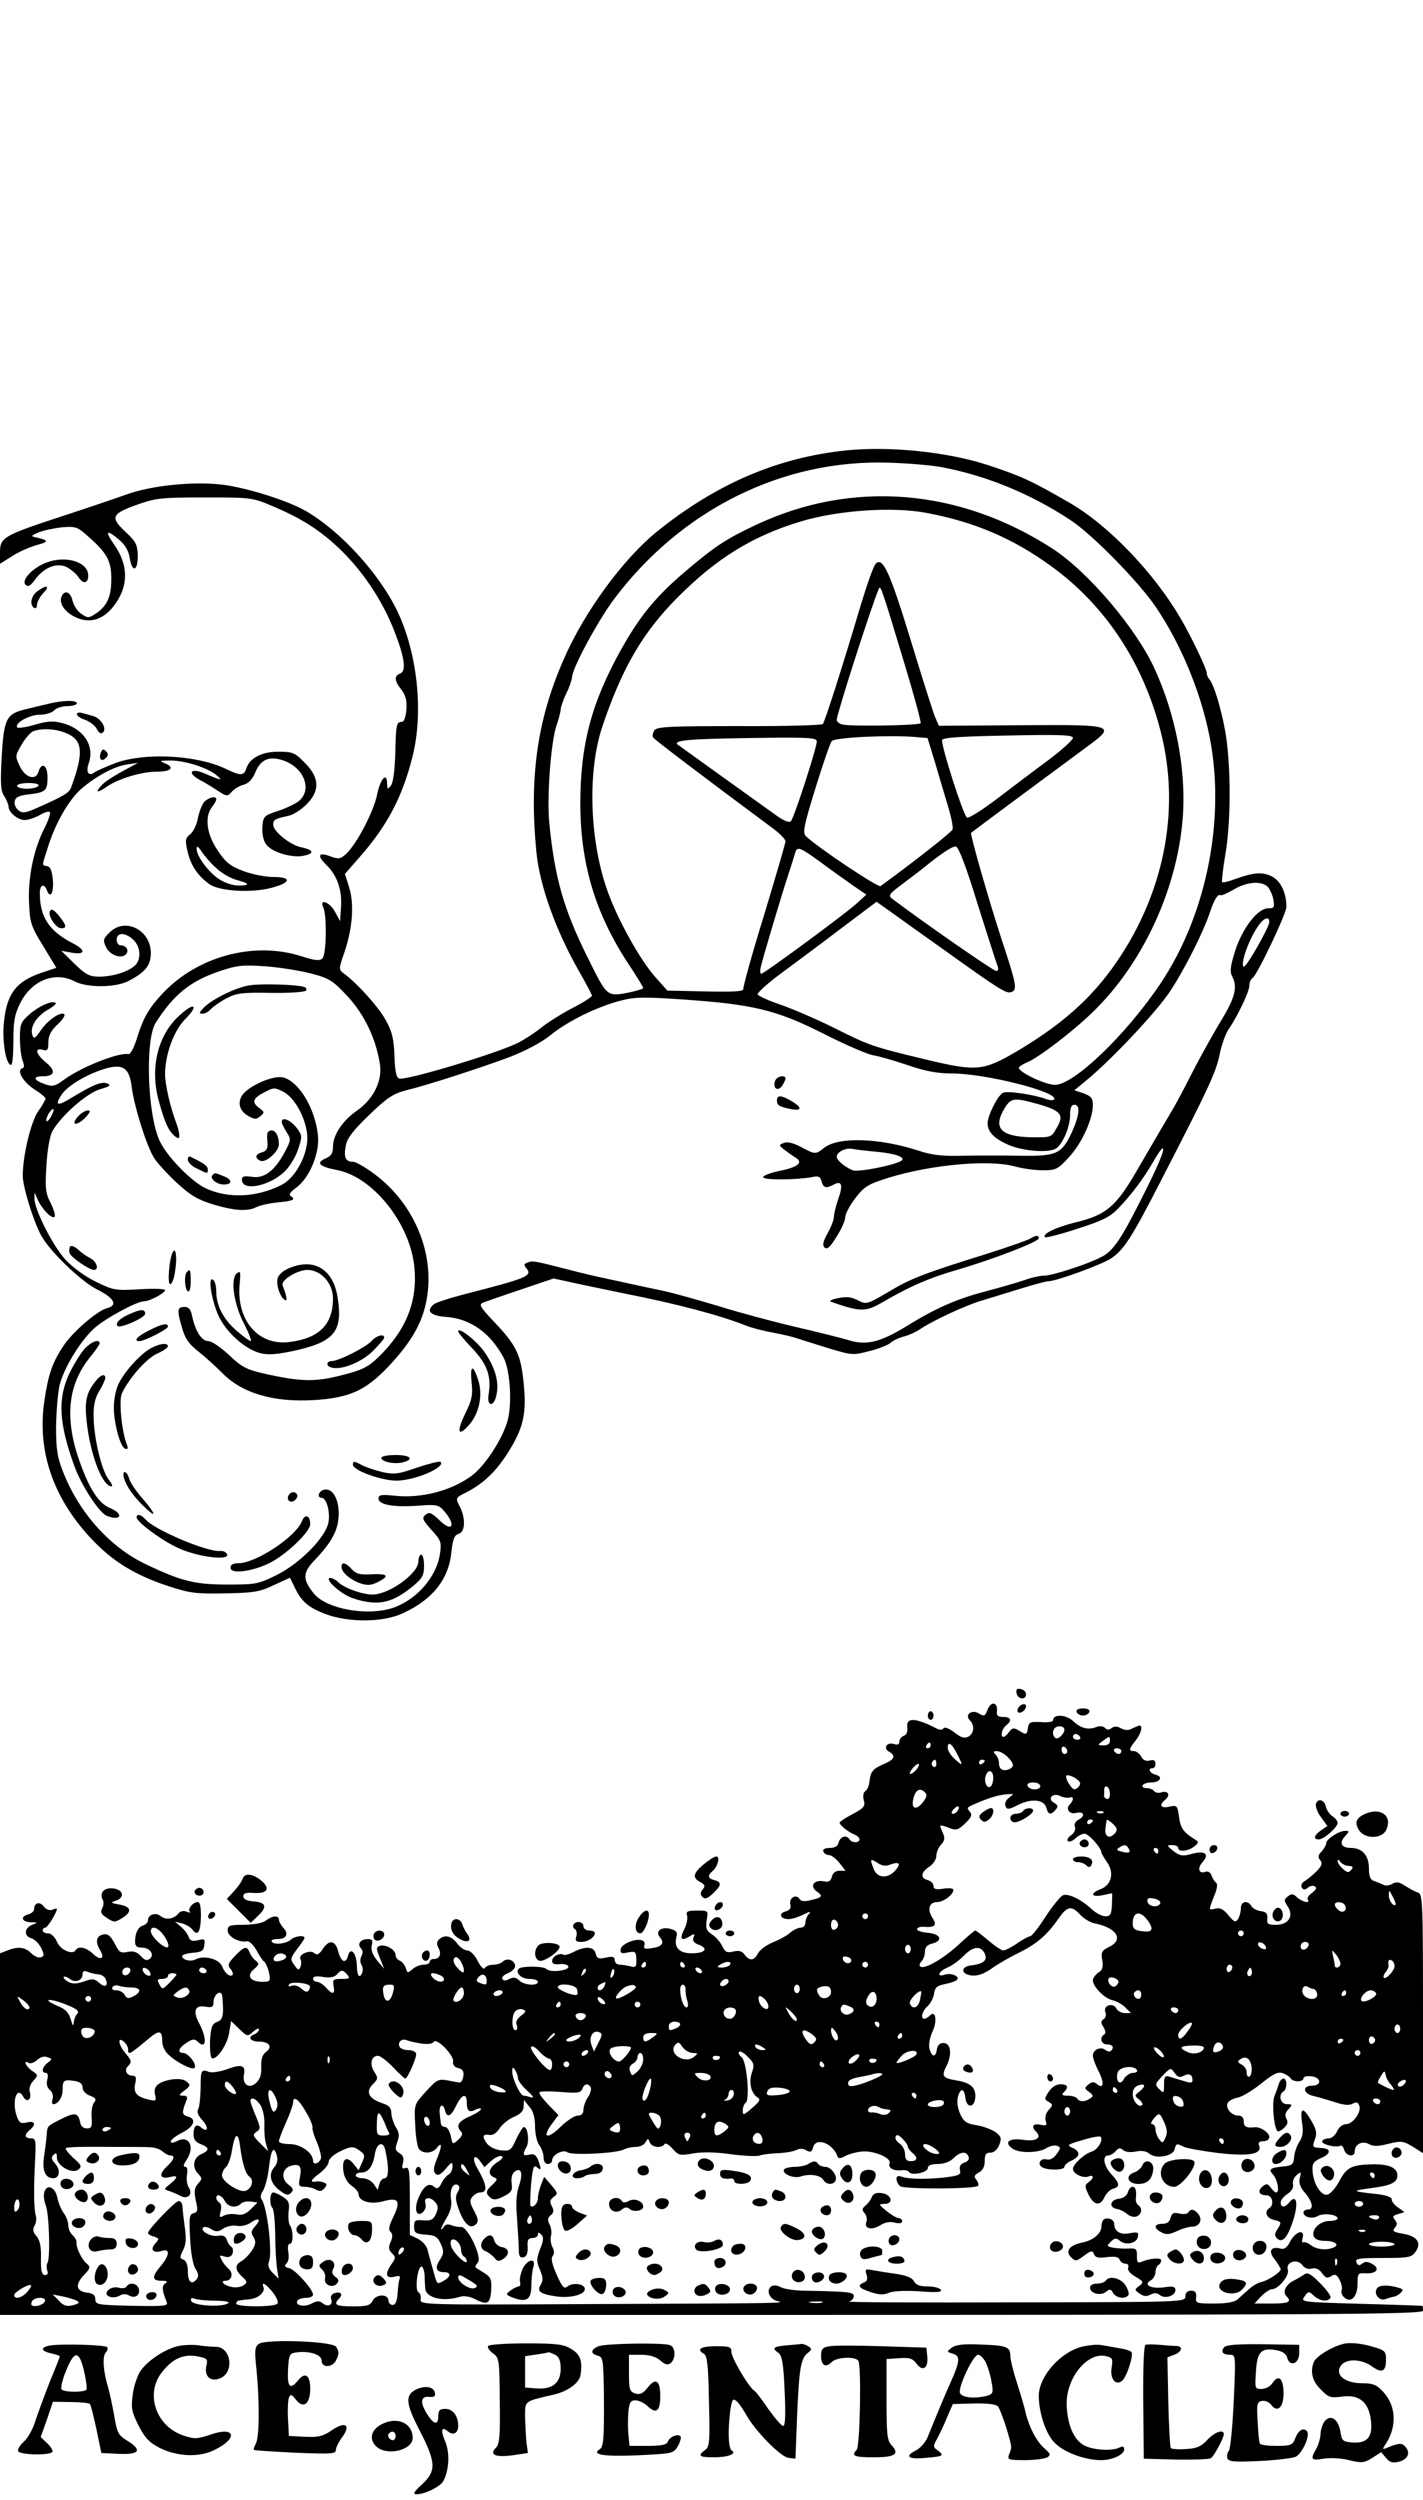 <svg version="1" xmlns="http://www.w3.org/2000/svg" width="666.667" height="1170.667" viewBox="0 0 500 878"><path d="M297.2 158.2c-24.1 2.5-45.7 11.8-66.5 28.6-11.8 9.6-25.4 28.1-32.6 44.7-9.4 21.3-12.2 41.7-9.6 68 1.2 11.8 6.9 27.5 14.9 41.5 2.5 4.4 4.6 8.3 4.6 8.7 0 .4-3.1 2.4-6.8 4.3-3.7 1.9-8.6 5-10.9 6.8-2.3 1.9-5.9 4.2-8 5.3-6.9 3.6-39.1 13.3-41.9 12.7-1.1-.2-1.6-2.1-1.8-7.9-.2-6-.8-8.6-3.1-12.7-2.5-4.6-10.2-13.1-14.8-16.4-1.7-1.3-1.7-1.6.3-7.3 2.9-8.5 3.5-16.9 1.7-22.8l-1.5-4.8 5-5.7c9.8-11.1 15.1-21.1 18.7-35.3 4-15.7 1.8-36.4-5.3-51.3-6.4-13.2-19.8-27.9-31.9-35-6.2-3.7-21.2-8.4-29.7-9.4-10.2-1.2-24.7.3-33.4 3.4-3.9 1.4-14.5 5-23.4 7.9C1.1 188.1 0 188.8 0 194v4l4.3-2.7c2.3-1.5 6.2-3.2 8.7-3.9 4.3-1.1 4.2-1.7-.5-2.7-1.7-.3-1.6-.6 1-1.7 1.7-.7 5.4-1.5 8.2-1.8 5-.4 5.5-.2 9.5 3.4 6.5 5.7 8 8.6 7.9 15 0 6.1-1.6 9.4-5.6 12-2.3 1.5-2.7 1.5-4.9 0-1.3-.8-2.7-2.9-3.1-4.6-.7-3.2-2.9-4-3.9-1.4-.9 2.2 1 5.1 4.4 6.9 5.9 3.1 11.5.9 15.6-6.1 3.5-6 3.1-12.6-1.4-19-3.5-5-2.9-5.7 1.7-1.8 2.1 1.8 3.3 3.8 3.7 6.5.9 5.3 2.9 4.4 2.8-1.1-.1-3.7-.7-4.9-4.4-8.3-5.4-5.1-4.8-6.3 4.6-9.6 6.2-2.2 8.5-2.4 23.4-2.4 16.3 0 16.6 0 24.1 3.2 10.2 4.3 16.8 8.6 24 15.6 7.8 7.7 14.6 18 18.6 28.5 3.6 9.3 4.1 13.8 1.8 14.6-2.1.8-1.9 2.6.6 5.7 1.5 2 1.9 3.8 1.7 6.9-.2 2.4-.8 4.3-1.5 4.3-2 0-2.2.9-2.4 10.8-.2 6.2-.7 10.4-1.5 11.5-1.2 1.6-1.3 1.5-1.4-.6 0-4.3-2.4-1.7-3.5 3.9-1.2 5.9-7.1 17.2-10.8 20.7-2 1.9-2.7 2-5.5 1-4.4-1.7-5-.4-1.3 3.2 3.7 3.7 5.4 8.9 4.9 15l-.3 4.5-1.8-3.3c-1.8-3.4-5.7-4.8-4.1-1.5 1.3 2.8 1.1 16.5-.3 17.9-1 .9-2.6.8-7.5-.8-16.4-5.2-35.8-.1-48.1 12.5-5.4 5.7-7.3 8.9-9.7 16.7-1 3.1-2.2 5.4-2.9 5.2-3.3-.7-17 4.7-22.9 9.2-2.9 2.1-3.8 2.3-6.3 1.4-4.1-1.4-4.6-2.8-1-2.8 4.4 0 4.9-1.9 1.2-4.9-3.5-2.9-4.1-5.2-1.1-4.4 1.7.5 2 0 2-2.7 0-2.3.9-4 3.1-6.1 1.8-1.6 2.9-3.3 2.5-3.7-1.2-1.1-5.9 2.1-8.3 5.7-1.9 2.8-2.4 3.1-2.9 1.7-1-2.7 1.2-6.4 5.1-8.8 2-1.1 3.4-2.3 3.1-2.5-1.1-1.1-5.7.9-9.1 3.8-3.2 2.8-3.5 3.6-3.5 8.4 0 3 .4 6.5.9 7.9.7 1.7.7 2.6-.1 2.8-2.1.7.4 4.9 4.3 7.4 2.1 1.3 3.9 2.8 3.9 3.2 0 .4-1.1 2.4-2.6 4.5-2.6 3.8-5.4 15.6-5.4 22.6 0 3.8 3.5 15.3 6.3 20.7 2.8 5.5 14 16.3 19.7 19.2 6.1 3 7.5 5.6 3.7 6.6-3.4.8-12.1 8.3-15.3 13.1-4 6-5.4 10-6.8 19.4-2.6 17.5 2.9 33.8 16.1 48.1 7.6 8.2 15.5 13.1 27.3 17 7.6 2.5 9.8 2.8 20 2.6 10.1-.2 12.2-.5 17.2-2.9l5.7-2.6 1.6 3.3c2.4 5.1 4.9 7.2 11 9.5 8.1 3 20.2 2.9 27-.3 10.5-4.8 16.2-12 17.1-21.5.5-4.6 1.1-6 2.5-6.4 2.4-.6 2.6-5.5.4-9.7-1.5-2.9-1.5-3 2.4-4.9 5.9-3.1 10.1-7 14.3-13.5 5.7-8.9 6.9-14 5.8-24.8-1-10.2-2.5-13.3-10.7-21.9-4.6-4.9-5.1-5.8-3.6-6.4 1-.4 7-2.5 13.3-4.6l11.5-3.9 11.5 2.5c6.3 1.3 12.6 2.6 14 2.9 17.7 3.5 32.6 7.4 42 11.1 1.9.8 6.2 1.9 9.5 2.5 3.3.6 7.1 1.5 8.5 2 1.4.5 6.4 2 11.1 3.5 8.3 2.5 8.7 2.5 14.4 1 3.2-.8 6.5-2.1 7.4-2.9.9-.8 3-1.8 4.6-2.2 1.7-.4 4.1-1.5 5.5-2.4 4.7-3.2 16.5-8.7 22.5-10.4 3.3-1 9.5-2.9 13.7-4.2 4.2-1.3 8.3-2.4 9-2.4 2.9 0 19-5.9 22.3-8.1 4.4-3 7.2-7.3 17.5-27.4 16.4-31.8 19.2-37.7 20.5-44 .7-3.5 2.2-7.7 3.3-9.2 3.1-4.5 7.2-13.1 7.2-15.2 0-1.1.5-2.3 1.1-2.6 1.6-1 11.9-22.6 11.9-25 0-5.1-2.1-9.3-5.3-10.8-3.4-1.6-6.3-1.3-13.5 1.3-1.8.7-3.5 1-3.8.8-.2-.3.3-4.5 1.1-9.4 1.8-10.1 2.1-26.9.6-39.5-.9-8.1-4.3-20.3-6.2-22.4-.5-.5-.9-1.5-.9-2.2 0-1.3-5.1-12.1-8.7-18.3-9.4-16.5-25.9-33.7-39.8-41.6-13.5-7.8-17-9.3-28.5-13.1-14.1-4.6-34.5-6.7-49.8-5.1zm33.3 5.8c15.7 2.9 31.5 9.3 45.7 18.7 7.6 5 24 21.7 30 30.6 9.4 13.9 16.7 32.2 19.4 48.7 4.6 28.2-2.3 60.3-17.9 83.5-12.1 18-30.4 35.5-37 35.5-3.4 0-12.7-4.4-12.7-6 0-.4 1.4-1.3 3.1-2 4-1.7 15.8-10.7 22.7-17.4 18.1-17.4 30.4-44.5 31.9-70.1.9-16.1-2.7-34.6-9.9-50.4-6.4-14.2-23.3-34.1-35.8-42.3-32.8-21.3-70.6-24.4-104.5-8.4-10.8 5.1-14.5 7.6-25.3 16.8-9.8 8.4-15.4 15.2-21.9 26.8-10.5 18.8-14.4 33.5-14.4 54.5.1 21 5.3 38.3 16.7 55.7 3 4.5 5.4 8.4 5.4 8.8 0 .3-2.6 1.1-5.7 1.7-7 1.3-7.1 1.2-13.7-12.2-8.6-17.2-11.7-28.3-13.6-47.5-.9-9.2.6-28.5 2.5-34.1.8-2.3 1.5-4.9 1.5-5.8.1-.9.9-3.4 2-5.6 1.1-2.2 1.9-4.7 2-5.6 0-3.1 8.9-19.6 14.7-27.4 23.6-31.5 59.3-49.3 96.8-48 6.6.2 14.7.9 18 1.5zm-5.1 16.1c17 3.2 30.4 8.9 43.9 18.7 19 13.7 32.5 34.1 38.6 58.4 6.6 25.9 1.7 53.8-13.6 77.7-9.1 14.2-19.7 24-36.8 34.2-12.1 7.1-14.3 7.3-32.6 2.9s-19.4-4.8-31.2-10.7c-6-3-14.5-6.7-19-8.3-4.5-1.5-8.3-3.2-8.5-3.8-.1-.5 3.2-3.6 7.5-6.8 4.3-3.2 13.8-10.2 21-15.7l13.3-10 5.2 3.7c2.9 2.1 10.9 7.8 17.8 12.7 20.4 14.6 22.6 16 24.4 15.3 2.1-.8 1.8-2.6-3.6-18.9-4.5-13.8-11-36.6-10.6-37 .3-.3 29-21.6 39.6-29.4 11.8-8.6 11.8-8.6-22.1-8.4l-28.8.2-1.4-3.2c-.7-1.8-4.6-14-8.6-27.2-7.4-24.1-9.8-29.2-12.3-26.4-.7.8-2.9 7-5 13.9-7 23.5-12.8 41.5-13.5 42.3-.5.4-13.6.8-29.3.7-23.9 0-28.7.2-29.8 1.4-.6.9-.9 2-.5 2.6.5.8 16.3 12.8 42.3 32.1 2.3 1.7 4.2 3.7 4.2 4.4 0 .6-3.4 12.2-7.5 25.8-4.2 13.5-7.4 25.2-7.3 25.9.2 1-2.5 1.2-13.2 1l-13.5-.3-4.2-4.7c-5.6-6.3-13.9-21.3-17.3-31.6-5.9-17.6-6.5-41-1.4-56.3 6.9-20.5 14.1-33 26.3-45.3 13.9-14 26.6-21.8 43.6-26.9 13-3.9 32-5.2 43.9-3zm-7.5 53.3c3.3 10.9 5.8 20.2 5.6 20.6-.5.8-25.3 1.2-27.7.4-1-.3-1.8-1-1.8-1.6 0-1.9 11.9-39.1 14.7-45.8.7-1.7.7-1.7 9.2 26.4zm10.5 33.9c1.3 4.5 3.4 11.5 4.6 15.5 1.2 4 2 7.8 1.7 8.5-.4 1-12.7 10.7-25.3 19.9-.9.6-22.3-13.7-26.3-17.6-1.1-1.2-.6-3.8 3.4-16.7 2.6-8.5 5.2-15.9 5.7-16.6 1-1.3 19.2-2.2 29-1.5l4.7.4 2.5 8.1zm48.6-8.1c-.1.7-3.8 4.1-8.3 7.5-4.5 3.3-12.7 9.5-18.2 13.7-5.7 4.3-10.3 7.2-10.8 6.7-1.4-1.4-8.7-24.1-8.7-27.1 0-1 5.6-1.4 29.3-1.8 13.2-.2 16.7 0 16.7 1zm-90 1.2c0 2.2-8 26.9-9.1 28-.5.6-2.5-.1-5.1-2-8-5.7-34.3-24.6-34.7-24.9-1.6-1.5 4-2 24.8-2.3 21.2-.3 24.1-.2 24.1 1.2zm56.5 57.1c3.5 11 6.6 20.8 7 21.7.4 1.1.3 1.8-.5 1.8-.9 0-24.6-16.4-36.3-25.2-1.8-1.3-1.5-1.7 4-5.8 3.2-2.4 6.3-4.8 6.8-5.2 6.4-5.2 10.2-7.7 11.4-7.5.9.1 3.7 7.4 7.6 20.2zm-55.3-14.8c3.6 2.7 8.7 6.3 11.4 8.2l4.8 3.3-3.5 3.2c-4.5 4-32.5 24.6-33.4 24.6-.4 0-.5-1-.2-2.3.7-3.2 7.5-26 9.9-33.2 1.1-3.3 2.1-6.6 2.3-7.3.7-2 1.8-1.5 8.7 3.5zm157 8.5c.8.7 1.8 2.8 2.2 4.5.5 3 .3 3.3-1.8 3.3-3.7 0-9 6.9-11.6 14.9-1.7 5.4-1.9 7.3-1.1 8.9 2 3.8 1.1 7.4-3.5 15.1-2.6 4.2-6.7 11.6-9.3 16.5-6.6 12.9-6.9 13.3-12 21.9-2.5 4.3-5.9 10.1-7.6 13-8.2 14.5-11.6 17.4-23 20.1-6.7 1.7-11.4 4-10.3 5.1.3.3 5.4-1 11.5-3 9-2.9 11.5-4.2 14.4-7.3 4.7-4.9 8.9-10.6 12.3-16.5 1.5-2.7 3-4.7 3.2-4.4.7.6-2.1 7.1-8.3 19.2-6.5 12.9-9.4 17-13.2 18.9-4.7 2.5-17.3 6.6-20.1 6.6-1.5 0-4.7.7-7.1 1.6-2.4.8-8.5 2.6-13.5 3.9-10 2.6-17.6 5.9-27.6 12.1-9.5 5.8-14.3 7-20.5 5.1-2.6-.8-11.1-2.9-18.8-4.7-7.7-1.8-19.7-5-26.7-7.2-7-2.1-15.8-4.6-19.5-5.4-3.7-.8-8.6-1.8-10.8-2.3-2.2-.5-6.4-1.4-9.2-2-2.9-.6-9-2-13.5-3.2-12.1-3.1-12.6-3.2-14.4-2.5-1.4.5-1.4.9-.3 2.2 2 2.5-.3 3.4-21.4 8.8-5.4 1.4-10.5 3-11.3 3.7-2.8 2.3-1.2 4 4.3 4.4 8.6.6 15.6 5.6 20.3 14.4 2.2 4.3 3 15.8 1.4 21.8-1.6 6.3-8 16.2-12.7 19.6-7.2 5.3-17.7 8-27 7-4.8-.5-5.7-.3-5.7 1 0 2.2 5.4 3.1 14 2.5 6.1-.5 7.1-.3 8.8 1.6 4.6 5.1 3.3 8.1-1.4 3.5-2.8-2.7-3.6-3-4.9-1.9-1.3 1.1-1.1 1.7 2.1 5.3 3.3 3.6 3.6 4.3 3 8.3-1.1 8-7.9 16-16.3 19-8.9 3.1-23.3.6-27.9-4.8-4.1-5-4.1-7.4-.1-11.6 6.5-6.8 8.7-11 8.7-16.7 0-5.6-2.5-9.3-5.5-8.2-1.7.7-2.1 2.7-.5 2.7 1.7 0 3.1 5 2.4 8.7-1 5.2-9.8 14.2-18.1 18.4-6.5 3.2-7.3 3.4-17.3 3.4-11.6 0-16.3-1.2-28.7-7.1-12.8-6.1-23.7-18.3-29.3-32.9-1.9-4.8-2.3-7.8-2.3-15.5.1-5.2.6-11.7 1.2-14.4 1.5-6.1 7.2-15.5 12.2-20.1 3.9-3.5 15-9.5 17.6-9.5 1.9 0 7.3-2.9 7.3-3.9 0-.5-4-.6-9-.3-8.6.5-9.3.3-15.4-2.7-3.6-1.7-8.2-5.1-10.6-7.7-4.5-4.9-11-17.8-10.9-21.6 0-2.3 0-2.3 1 .2 1.3 3.2 4.9 7.1 6 6.4.5-.3-.1-2.4-1.2-4.7-1.9-3.6-2.1-5.3-1.6-13.2.3-5.2 1.1-10.2 2-12 2.8-5.3 11.9-13.4 16.7-14.9 3.7-1.1 4.2-1.5 2.6-2.1-1.9-.8-5 .5-12.9 5.3-4.6 2.8-5.5 2.4-3.1-1.3 2-3.1 8.8-7.2 15.1-9.1 6.5-2 8.8-.4 9.6 6.5.8 6.5 5.2 20.6 7.8 24.7 1.1 1.8 4.7 5.7 8 8.8 4.8 4.4 7.3 5.9 12.8 7.6 7.7 2.3 12.2 2.5 15.3.9 1.2-.6 4.4-1.3 7.2-1.6 5.5-.5 6.7-1 4.8-2.2-.8-.5-.3-1.4 1.9-3 4.7-3.5 8.3-12.1 7.6-18.5-1-9.4-6.7-18.8-12.2-20.2-3-.7-9.6 1.8-13.3 5-3 2.7-2.6 6.5 1 8.5 2.2 1.3 2.9 1.3 4.3.1 1.5-1.3 1.5-1.5-.6-3-2.6-2-2-3.4 2.4-5.6 2.9-1.5 3.3-1.5 6.4.1 4.3 2.4 8.3 10.3 8.3 16.4-.1 6.1-4.3 13.8-9 16.2-8.8 4.5-18.9 4.9-26.8 1.2-5-2.4-13.4-11-16-16.4-4.4-9-5.3-35.6-1.5-41.7 6.4-10 12.2-14.7 22.7-18.2 6-2 8-2.2 16.2-1.6 5.2.4 12.4 1.6 16.1 2.6 6.1 1.6 7.4 2.5 12.5 8 5.9 6.4 9.9 14.8 11.3 23.8.9 5.8-2.3 12.2-8 16.2-5.1 3.5-8.5 8.6-8.5 12.7 0 2.3-.6 3.3-2.7 4.2-3.4 1.5-2.1 2.8 4 4 12.7 2.3 25.9 18.9 27.3 34.2 1.2 12-3 22.2-12.7 31.6-3.7 3.5-5.7 4.5-12.9 6.3-9.3 2.4-14.4 2.3-27.2-.6-6.2-1.4-7.9-2.3-12.3-6.5-2.9-2.7-6.1-4.9-7.3-4.9-2.3 0-4.5-3.3-5.7-8.8-.4-2.2-1.2-3.2-2.5-3.2-2.7 0-2.9.9-1.2 6.8 1.2 4.3 2.4 6.1 6.1 9 2.5 2 6.1 5.3 8.1 7.3 6.9 7.2 18.2 10.5 32.5 9.6 12.4-.8 18-3.4 25.9-11.7 8.3-8.8 12.2-15.7 13.6-24.1 2.7-15.9-4.5-33.1-18.2-43.4-3.3-2.5-6.8-4.5-7.8-4.5-2.6 0-3.3-1.6-2.5-5.6.4-2.6 2.5-5.3 8.2-10.8 6.2-6 8.5-7.5 12.7-8.6 7.5-1.8 25.7-7.7 36.5-11.7 5.9-2.3 11.2-5.1 14.6-7.8 6-4.9 16.4-10 24.7-12.1 4.9-1.3 8.3-1.3 21.5-.4 24.9 1.7 33.1 3.7 49.4 11.9 7.6 3.9 15.6 7.3 17.6 7.7 2.1.3 7.6 1.9 12.3 3.5 6.1 2.1 10.3 2.9 15.5 2.9 11.7 0 37.5 6.5 35.9 9.1-.2.4-1.5.4-2.8-.1-4.3-1.6-13.8-3-15.2-2.2-1.9 1-5.4 8.1-5.4 10.7.1 3.1 2.2 5.3 7.4 7.6 5.4 2.3 14.6 2.9 16.9 1.1 2.4-2 4.7-7.7 4.7-11.6 0-2.5.4-3.6 1.5-3.6 2.2 0 1.8 3.7-.9 9.7-3.6 7.6-5.3 8.4-18.2 8.2-6-.1-15.1-.1-20.2 0-7 .2-10.7-.2-15.5-1.8-13.9-4.5-28.1-4.9-33.1-1-3 2.4-3.2 2.4-8.2-.3-2.6-1.4-4.8-1.9-6-1.4-1.8.7-1.8.8.2 2.4 1.2.9 3 2.2 4 2.8 2.8 1.7.7 3.4-6.1 4.7-3.1.7-5.5 1.6-5.3 2.2.3 1 11.7.9 17.1-.1 2.3-.5 2.9-.2 3.4 1.5.6 2.3 1.5 2.6 4.3 1.1s3.3.2 1.5 5.2c-.8 2.4-1.5 5.1-1.5 6.2 0 1-1 3.6-2.2 5.7-1.6 2.9-1.9 4.2-1.1 5 .9.9 2-.1 4.2-3.7 1.7-2.6 3.1-5.8 3.1-6.9 0-1.2 1.6-4.2 3.6-6.8 3.2-4.1 4.4-4.8 11.7-7.1 15-4.6 35-6.4 44.1-4 2.8.8 7.3 1.4 10 1.4 4.6 0 5.3-.3 9.2-4.6 4.5-4.8 8.4-13.4 8.4-18.3 0-2.4-.6-3.1-3.2-4.1l-3.3-1.1 4.5-3.7c8.9-7.4 24.4-23.9 29.1-31 5.1-7.7 11.7-20.8 14-27.7 1.5-4.5 2.8-6.7 3.8-6.1.3.2 2.4-.7 4.6-2 4.4-2.6 9.2-3.1 11.7-1.2zm.8 12.6c0 1.8-8.2 16.2-9 15.7-1.2-.7 1.4-8.6 4.5-13.4 2.2-3.6 4.5-4.7 4.5-2.3zm-81.1 64c8 2.3 9.1 3.8 6.4 8.3-1.9 3.4-1.9 3.4-9.2 3.3-10.6-.3-13.3-3.3-9.1-10.2 2.3-3.7 3.3-3.8 11.9-1.4zM18 392c-.6 1.2-1.4 2-1.7 1.7-.2-.3.1-1.4.8-2.6 1.7-2.6 2.4-1.9.9.9zm290 12.5c6.4.6 10 1.8 8.9 3-1.5 1.5-15.3 4.3-17.3 3.5-3-1.3-5.6-3.5-5.6-4.8 0-1.6 3.2-3.2 5.5-2.7 1.1.2 4.9.7 8.5 1z"/><path d="M88 346c-4.8.6-13.8 5-16.6 8.1-1.5 1.6-1.5 1.9-.2 1.9.9 0 2.1-.7 2.9-1.6.7-.8 3.1-2.5 5.3-3.7 3.6-1.9 5.5-2.2 15.8-2 6.5.1 12-.3 12.3-.8.4-.5 0-1.1-.7-1.3-2.5-.8-14.3-1.2-18.8-.6zM63.2 356.5c-7.8 6.9-10.6 18.6-7.4 30.2 2.2 7.9 3.4 10.4 5.6 12.3 1.3 1 1.6 1 1.6-.3 0-.9-.5-2.8-1.1-4.4-2-5.2-3.9-13.4-3.9-17 0-7 3.1-15.4 7.1-19.4 4.9-4.9 3.2-6.1-1.9-1.4zM272.4 379.5c-1 2.5.7 4 2.3 2 .7-1.1 1.3-2.2 1.3-2.7 0-1.4-3-.9-3.6.7zM273 386.4c0 1.8.6 2.2 4.8 3.1 4 .8 4.2-.5.3-2.8-3.5-2.1-5.1-2.2-5.1-.3zM27.5 392c-2.8 3.1-.8 3.7 2.3.7 1.9-2 2.2-2.7 1.1-2.7-.9 0-2.4.9-3.4 2zM99 394c0 .6.8 2.2 1.7 3.6 1.6 2.5 1.6 2.8-.7 7.1-3.5 6.5-7.2 9.3-11.5 8.6-2.7-.4-3.5-.2-3.5 1 0 4.5 10.8 2 15.7-3.6 1.6-1.8 3.5-5.1 4.2-7.5 1.3-4 1.3-4.5-.6-7-2.1-2.8-5.3-4.2-5.3-2.2z"/><path d="M93.9 398.2c-.1.7 0 2.3.1 3.6.1 1.6-.5 2.5-1.9 2.9-2.5.6-2.7 2.1-.5 3 1.9.7 6.4-3.4 6.4-5.8 0-2.8-1.1-4.9-2.6-4.9-.8 0-1.4.6-1.5 1.2zM66 407.3c0 .9 1.4 2.3 3.2 3.1 3.8 1.9 3.8 1.9 3.8.3 0-1.2-1.2-2.1-6.2-4.5-.5-.2-.8.3-.8 1.1zM74.7 412.7c-1.2 1.1 1.4 3.3 3.9 3.3 3.2 0 3.1-1.8-.2-3-3-1.2-2.9-1.2-3.7-.3zM362 435c-.8.5-7.3 2.8-14.5 5.1-23.1 7.2-27.5 8.9-35.3 13.6-7.5 4.4-7.8 4.5-10.7 3-2.2-1.2-4.1-1.4-7-.8-2.2.4-3.3 1-2.5 1.3 10.4 3.6 12.1 3.6 18 .2 9.6-5.6 16.5-8.6 26.2-11.4 12.7-3.7 28.8-9.9 28.8-11.1 0-1.2-1.1-1.1-3 .1zM24.6 437.8c-.3.6-.4 1.6-.1 2.4.6 1.5 6.9 5.8 8.5 5.8 1.9 0 1-2.9-1.2-4.1-1.3-.6-3.3-2-4.4-3.1-1.3-1.1-2.4-1.5-2.8-1zM60.8 439.6c-1.3 2-2.1 11.4-1 11.4.6 0 1.4-2 1.7-4.4.8-4.8.3-8.7-.7-7zM101.3 445.5c-1.7.7-3.4 2.2-3.7 3.3-.7 2.2.7 6.6 2.4 7.7 1.1.7.9-.8-.7-5.1-.7-1.8 5.2-5.4 8.7-5.4 4.8 0 9 4.7 9 10 0 9.1-4.8 14-15.2 15.3-11 1.5-18.8-7.6-17.6-20.4.4-4.2.3-4.7-1-3.7-2.3 2-1.1 10.8 2.6 17.8 1.7 3.3 2.7 6 2.3 6-.4 0-2.6-1.6-4.8-3.5-4.7-4-7.3-8.9-7.3-13.8 0-2-.5-3.9-1.2-4.3-2.1-1.3 0 9.5 2.7 14.1 3 5.3 8.8 10.2 13.5 11.6 2.7.8 5.4.7 11.4-.5 15.1-3.2 18.2-6.8 16.2-19.1-1.6-9.9-8.4-13.9-17.3-10zM65.7 446.7c-1.1 1-.8 6.1.3 6.8.6.4 1-1 1-3.4 0-4.2-.2-4.6-1.3-3.4zM45.3 461.6c-3.2 1.4-4.9 3.1-4 4.1 1 .9 9.7-2.9 9.7-4.3 0-1.7-1.5-1.7-5.7.2zM52.3 467.3c-4.1 2-5.6 3.7-3.3 3.7 1.8 0 10-4.2 10-5.1 0-1.4-2.1-1-6.7 1.4zM161 467.6c0 .4 2.2 3.1 4.9 5.9 5.3 5.6 6.8 9.8 5.8 16.1-.8 4.6 2 4.7 2.8 0 .9-4.4-.6-9.5-4.3-14.8-2.7-3.9-9.2-9-9.2-7.2zM130.5 471c-2 2.2-11.5 7-13.9 7-1.9 0-2.1 1.7-.4 2.2 3.4 1.2 10.5-1.6 14.6-5.5 2.3-2.3 4.2-4.5 4.2-4.9 0-1.5-2.7-.8-4.5 1.2zM29.7 473.7c-1.4 1.6-3.8 5.5-5.4 8.8-4.1 8.9-3.6 17.4 1.9 32.6 2.6 6.9 8.7 16.3 11.4 17.3 5 1.9 6-.7 1-2.8-4.2-1.7-7.7-7.5-11.3-18.3-4.6-14.3-3.2-25.6 4.7-35.1 1.6-2 3-4 3-4.4 0-1.7-2.8-.7-5.3 1.9zM52.5 473.8c-3.9 2.4-9.4 8.7-11.1 12.8-.8 1.9-1.4 5.3-1.4 7.6 0 5.8 2.3 14.1 4 14.6.9.3 1.1-.1.6-1.4-1.8-4.4-2.9-15.5-1.8-18 2.5-5.3 8.6-12.3 12.4-14 2.1-.9 3.8-2.1 3.8-2.6 0-1.4-3.4-.9-6.5 1z"/><path d="M165.7 485.4c.5 4.5.1 6.3-2.2 11-3.3 6.7-2.5 8.5 1.6 3.7 3.4-4.1 4.6-10.5 2.9-15.5-1.8-5.6-2.9-5.2-2.3.8zM33.9 484.7c-3.5 4.2-4.2 7.1-3.5 14.1 1.2 11.8 5.5 23.2 8.8 23.2.5 0 0-1.1-1.1-2.5-2.4-3.1-5.2-14.7-5.2-22.1-.1-3.8.5-6.5 2-8.9 1.2-2 2.1-4 2.1-4.6 0-1.5-1.6-1.1-3.1.8zM134 512c0 1.4 4.5 2.3 7.5 1.6 4.2-1.1 2.8-2.6-2.5-2.6-2.7 0-5 .4-5 1z"/><path d="M124 514.4c0 2 10 5.6 15.3 5.6 6.4 0 17.4-4.7 15.5-6.6-.4-.3-4 .6-8.2 2-6.6 2.3-8.1 2.5-12.2 1.6-2.5-.6-5.9-1.7-7.5-2.6-2.5-1.3-2.9-1.3-2.9 0zM43.6 519.2c.9 3 3.5 6.6 7.3 10.2 4.4 4.2 3.8 2.2-.9-3.2-2.2-2.5-4.3-5.6-4.6-6.9-.4-1.3-1-2.3-1.6-2.3-.5 0-.6 1-.2 2.2zM101.5 525c-1.1 1.7.5 3.2 2.1 1.9.7-.6 1.1-1.5.8-2-.7-1.2-2.1-1.1-2.9.1zM48 532.9c0 1.6 8.9 8.2 14.7 10.8 6.7 3.1 17.9 4.5 17.1 2.2-.3-.8-1.4-1.3-2.4-1.2-4.5.5-23.3-7.5-26.3-11.1-1.5-1.7-3.1-2.1-3.1-.7zM106.1 534.2C104 539.7 89.9 549 83.8 549c-1.9 0-2.8.5-2.8 1.6 0 2.3 7.2 1.4 13.4-1.5 6-2.9 14.6-11.1 14.6-13.8 0-3.1-1.8-3.8-2.9-1.1zM147 548.4c0 4.2-10.3 11.6-16.1 11.6-3.6 0-9.7-2.2-11.9-4.2-1.1-1.1-2.6-1.8-3.2-1.6-1.4.5 2.6 4.4 6.5 6.4 1.5.8 5 1.8 7.6 2.1 5.4.6 9.4-.9 15.4-5.8 3.1-2.6 3.7-3.7 3.7-7 0-2.1-.4-3.9-1-3.9-.5 0-1 1.1-1 2.4z"/><path d="M120 550.3c0 1.9 3 4.5 6.7 5.8 2.5.8 3.8.7 6.3-.6 4.1-2.1 3.2-2.9-2.8-2.6-3.8.2-5.2-.2-6.6-1.8-2.2-2.4-3.6-2.7-3.6-.8zM16.5 197.5c-4.9 1.8-9.2 6.2-7.5 7.9.8.8 1.7.4 3.2-1.7 3.1-4.3 7.4-6.1 10.9-4.7 1.5.7 3.5 2.3 4.4 3.6 1.7 2.7 3.5 2.4 3.5-.5 0-4.7-7.7-7.1-14.5-4.6z"/><path d="M13.2 207.6c-2.3 1.6-2.9 4.8-1.2 5.9.6.3 1-.2 1-1.1 0-1 1-2.8 2.2-4.1 2.5-2.6 1.3-3.1-2-.7zM16.5 247.3c-2.2.5-5.6 1.3-7.5 1.8-6.8 1.6-7.6 3.3-8.4 16.4-.5 9.7-.4 12.2.9 14.1.8 1.3 1.5 3 1.5 3.7 0 2 3.3 4.7 5.7 4.7 1.2 0 3.5-.8 5.2-1.7 1.6-1 3.3-1.5 3.6-1.1.4.3-.5 2.9-1.9 5.7-3.8 7.4-5.8 17.3-5.4 26.2.3 7 .7 8.2 5 15.2l4.6 7.6-4.8 1.6c-9.5 3.1-12.8 7.6-13.7 18.4-.5 6.6.9 14.1 2.6 14.1.5 0 .8-3.8.8-8.4 0-6.9.4-9.3 2.4-13.3 4-8 12.2-11.3 19.2-7.6 4.3 2.2 14.1 2.2 18.7-.1 6-3.1 8-5.5 8-9.9 0-8.1-9.1-12.7-14.5-7.2-2.2 2.1-2.4 2.7-1.3 5 1.2 2.8 5.3 4.4 7 2.7 1.3-1.3.2-3.2-1.8-3.2-.8 0-1.4-.9-1.4-2 0-2.6 3-2.6 5.8 0 2.7 2.5 2.9 7.1.5 9.2-2.5 2.2-7.9 3.8-12.5 3.8-3.3 0-4.7-.7-8.6-4.5l-4.7-4.6 3.8.7c4.7.8 4.9-.9.5-3.2-8.6-4.4-11.8-9.3-11.8-17.8 0-2.8 1.4-3.5 2.4-1.1 1.2 3.3 2.5 1.3 2.2-3.3-.3-3.3-.9-4.8-2-5-2-.4-2 .3.4-7.2 2.6-8.1 7.2-16.1 11.5-19.9 5.1-4.4 11.5-7.9 16-8.6l4-.6-5.5 3c-3 1.6-6.4 3.8-7.4 5-2.4 2.6-1.3 2.7 2.2.2 4.1-2.7 12-5.1 17.4-5.1 5.1 0 6.3-1.5 2.6-3-1.9-.7-1.7-.9 1.8-.9 5.1-.1 13.1 2.4 16.4 5.1 2.6 2.1 1.8 2-4.2-.6-4.7-2-6.2-.3-1.8 2.2 1.8.9 4.7 2.7 6.5 3.9 3.2 2.1 3.4 2.1 5 .3.9-1 2.8-2.1 4.1-2.4 1.6-.4 3.1-1.9 4-4.1 1.9-4.7 4.7-6 9.4-4.6 7.4 2.2 10.8 9.8 6.4 14.1-1 1-4.4 2.7-7.4 3.7-5.3 1.7-5.5 2-5.8 5.6-.2 2.2.3 4.8 1.2 6.1 1.8 2.8 9.2 5.1 13.5 4.1 3.7-.8 3.3-2-.9-2.9-3.9-.7-10-5.6-10-7.9 0-1.8.4-2.1 5.4-3.2 1.6-.3 4.4-2.1 6.3-4 4.8-4.8 4.6-9.4-.6-14.6-3.5-3.6-4.3-3.9-9.3-3.9-5.9 0-10.1 2.2-11.3 6-.8 2.5-2 2.5-7 .1-10.3-5-28.7-5.9-39-2.1-3.3 1.3-6.5 2.7-7.2 3.2-2.1 1.7-3.3 0-2.1-3.2 2.1-6.1-1.8-12-9.1-14-3.4-.9-5.3-.8-9.8.5-3 .9-5.8 1.3-6.2 1-1.3-1.4 4.2-4.5 7.9-4.5 2.1 0 4.3-.7 5-1.5.7-.8 2.8-1.5 4.6-1.5 1.9 0 3.4-.5 3.4-1 0-1.2-5.1-1.1-10.5.3zm6.8 10.2c5.8 2.4 6.2 6.8 1.7 19-.7 2-2.5 3-12.1 7.3-3.9 1.7-5 1.9-6.4.8-.9-.7-1.6-2.1-1.3-3.2.2-1.4 1.4-2 4.8-2.4 6.1-.7 6.7-1.3 6.7-6 0-4.3-2.1-5.6-3.2-1.9-1 3.2-4.7 2-6.6-2.1-1.6-3.4-1.6-3.6.7-7.5 1.3-2.2 3.1-4.3 4.1-4.7 3-1.1 7.9-.9 11.6.7zM13.5 276c-.3.5-2.2 1-4.1 1-1.9 0-3.4-.5-3.4-1 0-.6 1.8-1 4.1-1 2.4 0 3.8.4 3.4 1z"/><path d="M27 250.8c0 .6 1.3 1.5 2.9 2 1.6.6 3.5 2 4.1 3.2.8 1.5 1.5 1.9 2.2 1.2 1.4-1.4-.7-4.9-3.4-5.7-1.3-.4-3.1-.9-4-1.1-1-.3-1.8-.1-1.8.4zM35.4 264.4c-.8 2.2.3 3.3 1.8 1.8.9-.9.9-1.5 0-2.4-.9-.9-1.3-.7-1.8.6zM71.7 281.7c-.8 1-1.8 3.6-2.2 5.8-.4 2.2-1.6 4.7-2.7 5.5-1.7 1.4-1.8 2.1-.9 6 1.1 4.8 3.4 8.4 7.5 11.4 3.4 2.6 14.8 3.3 22 1.4 6.9-1.8 7.2-3.8.7-3.8-2.8 0-7.5-.9-10.6-2.1-4.6-1.7-6.2-3-9-7.2-3.9-5.7-4.7-11.8-2-15.3.8-1 1.5-2.2 1.5-2.7 0-1.3-2.7-.7-4.3 1zm4.1 23c1.8 1.8 5.1 3.7 7.2 4.3 4.9 1.3 5.1 2 .6 2-1.8 0-4.8-1-6.7-2.3-3.8-2.5-7.9-8.2-7.8-10.6 0-1.1.5-.9 1.7.9.9 1.4 3.1 4 5 5.7zM17.6 319.9c-1 1.5 2 6.1 3.9 6.1 2.1 0 1.9-1-.8-4.4-1.7-2-2.6-2.6-3.1-1.7zM357.2 594.7c.4 2.1 3.3 2.5 3.3.3 0-.8-.8-1.6-1.8-1.8-1.4-.3-1.8.1-1.5 1.5zM347 600.4c-.8 2.3-1.2 2.5-3 1.4-2.5-1.6-5.2.4-3.2 2.4 1.7 1.7 1.5 4.5-.5 5.7-1.4.7-2.6.4-5-1.5-1.8-1.4-3.4-2-3.8-1.4-.3.6-1.3.6-2.3.1-7.8-4-10.9-4-10.4-.3.2 1.3-.3 2.5-1.2 2.8-.9.3-1.6 1.3-1.6 2.1 0 1-.6 1.2-1.9.8-2.5-.8-3.9 1.5-1.7 2.7 2.5 1.4 1.9 2.8-1.8 4.3-3.9 1.7-4.7 2.6-5.1 6.2-.1 1.4-.8 2.9-1.4 3.3-.7.4-1 1.7-.6 3.2.6 2.1.1 2.8-3.9 4.9-2.5 1.3-4.6 2.7-4.6 3 0 .9 3.3 3.5 5.3 4.2.9.4 1.7 1.1 1.7 1.7 0 1.3-2.7 1.3-3.5 0-1-1.7-3.2-1.1-3.8 1-.3 1.4-1.4 2-3.2 2-1.7 0-2.5.5-2.2 1.2.2.7 1.1 1.3 2 1.3.8 0 2.5 1.3 3.7 2.8l2.1 2.7H295c-1.4 0-2.4.8-2.7 2.1-.4 1.6-1.2 2-2.9 1.6-3.5-.6-5 1.7-2.4 3.6 2.3 1.6 2 2.1-2.4 3.1-1.9.5-3.2.3-3.7-.5-1.1-1.9-3.8-.3-3.2 1.9.3 1.4-.2 2.1-1.7 2.5-2.6.7-1.8 2.7 1.1 2.7 1.1 0 3.4-.7 5.2-1.6 2.1-1.1 2.8-1.2 2-.3-.7.7-1.3 2.1-1.3 3.1s-.7 1.8-1.7 1.8c-.9 0-2.5.8-3.6 1.7-1 1-3.8 2.5-6 3.4-2.3.9-4.8 2.7-5.4 4-1.4 2.6-3 2.7-4.8.2-.8-1.1-2-1.4-3.9-.9-2.2.5-2.8.2-3.8-1.9-.6-1.3-2.2-3.2-3.6-4.1-2-1.3-2.3-2.2-1.9-5 .6-3.4.6-3.4-3.4-3.4-3.4 0-3.9.3-3.5 1.7.3 1-.1 3.1-.9 4.7-1.8 3.5-1.2 4.5 1.7 2.7 1.8-1.1 2-1.1 1.5.3-.5 1.2.1 2 1.9 2.6 3.5 1.4 2.1 3-2.6 3-4.4 0-6.3-2.1-5.3-5.8.4-1.7-.1-2.2-2.2-2.8-3.3-.8-5.4.9-3.6 3 1.7 2 .7 3.3-2.9 3.8-2.3.4-3 .1-2.6-.9.3-.8 0-1.6-.7-1.8-2.2-.9-7.2 1.1-7.6 3-.2 1.5.2 1.7 2.5 1.2 2.7-.5 2.9-.3 3 2.5.1 2.5-.2 2.9-2 2.4-1.2-.3-2.9-.6-3.8-.6-1 0-1.8-.7-1.8-1.6 0-1.2-.7-1.4-3.1-.9-2.5.6-3.1.4-3.6-1.4-.6-2.5-3.6-2.7-7.7-.6-1.5.8-3.2 1.3-3.6 1-1.4-.8-4 .6-4 2.2 0 1 .8 1.3 2.7 1.1 1.4-.2 2.8.2 3 .8.5 1.5-6.5 2.3-7.7.9-.9-1-8.7-1.1-9.7-.1-1.4 1.4.9 3.6 3.7 3.6 1.6 0 3 .4 3 1 0 1.6-5 1.2-6.6-.5-1.1-1.1-2-1.2-3.4-.5-1.3.7-2.1.7-2.5 0-.3-.6.5-1.4 1.9-2 1.4-.5 2.6-1.7 2.6-2.5 0-2-2.8-3.1-4.3-1.6-.6.6-2.1 1.1-3.3 1.1-1.3 0-2.6.5-3 1.1-.4.8-1.4-.2-2.6-2.5-1-2-2.6-3.6-3.6-3.6-.9 0-2.6-1.1-3.6-2.5-2-2.7-4.5-3.2-6.4-1.3-.8.8-.8 1.7-.1 3 1.1 2.1.4 3.8-1.7 3.8-.8 0-1.4.4-1.4 1 0 .5-1 1-2.2 1-1.2 0-2.9.7-3.9 1.6-1.6 1.4-1.8 1.4-2.3-.4-.4-1.1-1.3-2.3-2.1-2.6-.8-.3-1.5-1.2-1.5-2 0-1.9-3.6-3.9-5.6-3.2-1.3.5-1.2 1.1.1 4.3l1.5 3.8-2.5-3c-1.6-2-2.2-3.7-1.9-5.2.5-1.8.2-2.3-1.4-2.3-2.5 0-3.8 1.8-2.4 3.2.7.7.8 1.7.2 2.8-.5.9-.5 2.2 0 3 .4.7.6 1.9.3 2.7-.9 2.4-1.8 1.4-1.9-2.2-.1-4.5-2.2-7-3.1-3.7-.8 3.1-2.5 2.3-3.5-1.6-1-3.8-3.2-4.1-5.4-.7-1.3 1.9-2 2.3-3 1.4-1.5-1.3-5.8.6-4.8 2.2.3.5.3 1.7 0 2.6-.6 1.4-.9 1.3-2.2-.6-1.5-2-1.4-2.4 1-5.6 1.4-1.8 2.6-3.6 2.6-3.9 0-1.1-3.6-.6-4.8.6-1.4 1.4-6 2-6.7.7-.4-.5.5-.9 1.9-.9 3.2 0 4.2-1.7 2.2-3.9-.9-1-1.6-2.3-1.6-2.9 0-1.6-2.2-1.5-4.6.3-1.1.9-4.2 1.4-7.6 1.5-5.1 0-5.8.2-5.8 2 0 2.1 3.9 4.3 6.7 3.8.9-.2 2.3 1.2 3.4 3.1 1 1.9 2.2 3.7 2.7 4 .5.3 1.3 2.1 1.7 3.8.6 3.1.5 3.3-2.3 3.3-4.3 0-5.7-2.1-3-4.4 1.9-1.6 1.9-2 .7-3-.9-.6-1.8-1.9-2.2-2.9-.9-2.4-1.9-2.2-5.2 1.3-2.4 2.5-2.6 3.2-1.5 4.5.7.8 1 1.8.7 2.1-.9.9-2.7-.6-3.7-3.1s-6.3-3.9-9.2-2.4c-1.8 1-4.8.2-4.8-1.1 0-.5 1.7-1 3.8-1.2 3-.2 3.8-.7 4-2.7.3-2.1.1-2.3-2.2-1.7-2 .5-2.8.2-3.3-1.1-.3-1-1.5-2.6-2.7-3.6l-2.1-1.8 2.5.6c1.4.4 3.1 1.4 3.7 2.3 1.8 2.3 2.8.7 2.9-4.9 0-3.2-.3-4.9-1.1-4.9-1.7 0-3.7 2.5-2.8 3.4.4.4-.1.4-1.1 0-1.2-.5-2.3-.2-3 .7-1.5 1.9-4.4 2.3-6.2.8-1.7-1.4-4.4-.5-4.4 1.5 0 .7-.8 1.6-1.9 1.9-1 .2-2.1 1.7-2.4 3.3-.6 3.5-.2 4.4 2.2 4.4 2.7 0 4.5 2.4 2.8 3.9-1.1.8-1.8.6-3.2-.9-1.4-1.5-2.6-1.9-4.6-1.5-2.4.5-3 .2-4.3-2.4-1.9-3.6-2.9-4.3-5-3.5-1.9.7-2 2.7-.4 5.4 1.8 2.9.1 3.7-2.5 1.2-2.4-2.3-5.2-2.9-6.1-1.3-1.1 1.8-5.5-.1-6.6-3-.8-1.7-2-2.9-3.1-2.9s-1.9-.5-1.9-1c0-.6.4-1 .9-1 .8 0 4.1-5.4 4.1-6.6 0-.2-.7-.1-1.6.3-1 .4-2.2-.1-3-1.1-1.3-1.9-3.4-1.4-3.4.8 0 .8-.9 1.6-2 1.9-3 .8-2.4 2.7.8 2.8 2.6 0 2.6.1.5.9-2.8 1.1-3 4-.3 4.7 1.1.3 2.6 1.8 3.4 3.3 1.2 2.5 1.2 2.9 0 3.4-.8.3-2.3-.3-3.4-1.4-2.2-2.2-4.6-2.5-8.4-1L0 686v127h250c221.6 0 250-.2 250-1.5 0-.8-.1-1.6-.2-1.7-.2 0-9.9-.4-21.6-.7-21-.6-21.3-.6-19.8-2.6 1.3-1.9 1.5-1.9 3.3-.2 2.1 1.9 4.8 2.2 5.8.7.3-.5-1.3-2.8-3.6-5.1-3.5-3.5-4.5-4-5.8-3-.9.6-2.6 1.6-3.8 2.2-2.6 1.4-3.7 3.9-2.3 5.3 2 2 .9 2.6-5.1 2.6h-6.1l2.3-2.5c1.3-1.3 3-2.5 3.7-2.5 2.4 0 6.4-4.9 5.7-6.9-.8-2.7 3.3-4 5.1-1.6.8 1.1 2.1 1.6 3.4 1.2 1.3-.3 2.5.2 3.5 1.6 1.2 1.7 1.9 2 3.2 1.1 1.4-.9 2-.6 3 1.3.7 1.3 1 3 .7 3.7-.3.7.2 1.9 1.1 2.6 2.3 1.9 4.5-.5 4.5-5 0-3.6.1-3.8 3.1-3.6 3.8.1 4.9-1.8 1.9-3.4-1.5-.8-2.5-.8-3.4 0-1 .8-1.5.7-2-.5-.5-1.3.9-1.5 9.4-1.5 9 0 10-.2 11.4-2.2 2.2-3.1.5-5.5-4.4-6.3-3.4-.6-3.9-.9-2.9-2.1.9-1.1.9-1.7 0-2.8-.9-1.1-.7-1.5 1.1-2l2.3-.7-2.2-1.6c-1.3-.8-2.3-2.1-2.3-2.9 0-.8-2-1.5-5.7-1.9-8.3-.9-8.5-1.1-1.8-2 7.3-.9 9.5-2 9.5-4.5 0-2.7-3-4-8.7-3.9-7.4.2-9.1 1-11.7 5.9-1.3 2.5-3.2 4.6-4.3 4.8-2.2.3-4.9-4-5.1-8.4-.2-2.5.3-3.3 3-4.5 3.5-1.5 3.6-3.3.3-3.5-3.4-.2-3.5-.3-2.5-3 .8-2.1.6-3.4-1.2-6.5-2.9-5.1-4.1-4.9-3.3.5.5 3.2.3 5-1 6.9-.9 1.4-1.7 3.8-1.8 5.4-.2 2.3-.7 2.8-3.2 3.1-5.3.5-6 1-4.1 3 1.5 1.8 2.3 6.2 1 6.2-.4 0-1.2-.8-1.9-1.7-1.1-1.5-1.5-1.5-2.9-.4-1.9 1.6-1.2 3.1 1.5 3.1 2 0 2.7 3.4.9 4.5-1.9 1.2-1 3.5 1.5 4.1 2.9.7 2.9.8 1.3 3.4-1 1.5-1 2.2-.1 3.1 1.9 1.9 3.8-.3 5.8-6.7 1.8-5.8 1-9-1.5-5.9-1.6 1.9-3 1.9-3 0 0-.8 1.1-2.2 2.4-3 1.5-1 2.2-2.3 1.9-3.4-.2-.9.3-2.4 1.3-3.2 1.6-1.3 1.7-1.2 1.1 1-.4 1.7.1 3.3 1.9 5.3 2.7 3.3 3.1 5.8.9 5.8-.8 0-1.5.5-1.5 1 0 1.7 3.1 2.4 5 1.3 1.8-1.2 7-.6 7 .8 0 .5-1.3.9-2.8.9-3.4 0-6.5 3-5.6 5.4.4 1 1.8 1.6 3.9 1.6 3.7 0 5.4 1.4 2.9 2.4-2.6 1-5.8.6-7.8-.9-1-.8-2.2-1.2-2.7-1-.4.3-.5-.4-.2-1.5.9-3.3-2.4-2.4-4.3 1.1-1.1 2.2-2.1 3-3.4 2.6-3.5-.9-4.5.9-2.1 3.8 1.1 1.5 2.1 3.1 2.1 3.5 0 1-4.7 4.1-7 4.5-1 .2-2.9 1.3-4.2 2.5-1.3 1.1-3 2.7-3.9 3.5-1 1-3.8 1.5-8.2 1.5-6.3 0-6.7-.1-6.4-2.2.1-1.7-.3-2.3-1.8-2.3-1.3 0-2 .7-2 2 0 2-.7 2-60 2.1-33 .1-59.2 0-58.2-.3.9-.2 1.7-1.1 1.7-1.9 0-1.4-1.6-1.6-17-1.9-3.6 0-7.4-.6-8.6-1.2-1.1-.7-2.6-.8-3.3-.4-2 1.3-.9 4.4 1.9 5.2 3 .8 5.7.8-68.5 1.1-55.5.3-57 .2-56.7-1.6.2-1-.1-2.2-.8-2.6-1.3-.8-.3-9 1.1-9 .5 0 1 1.5 1.1 3.2 0 1.8.2 3.9.2 4.5.3 3.4 6.4 4.8 12.3 2.9 1.3-.4 3.4-.1 5.3.9 4.3 2.2 5.3 1.6 5.6-3.4.2-3.6-.2-4.4-2.4-5.8-1.5-.9-2.9-1.8-3.1-2-.2-.1.1-.9.8-1.7 1.6-1.9-3.6-12.7-5.9-12.5-.8.1-2.3-.2-3.4-.6-1.2-.5-2.1-.3-2.7.6-.5.8-.9 1.1-.9.7 0-.4.9-2.2 2-4 1.3-2.2 1.8-4.3 1.5-6.3-.6-3.4.7-6.1 2.4-5.1.7.5.7 1.2-.1 2.5-.9 1.5-.8 2.9.6 6.6 1.9 4.9 4 6.5 5.9 4.6.9-.9.7-2-.7-4.6-1.5-2.8-1.7-3.7-.6-5 .7-.8 1.8-1.5 2.6-1.5 2.9 0 2.6-2.5-1.1-8.9-1.8-3.2-.8-4.9 1.2-2.1l1.5 2.1 2.3-2.1c1.3-1.2 2.9-2 3.7-1.8.8.3.3 1.1-1.5 2.2-3 2-3.5 4.3-1.1 5.3 1.3.5 1.2.8-.5 2.5-2.5 2.2-2.6 3.1-.7 4.7 1 .8 2.1.7 4.5-.5 2.8-1.4 3.2-2.1 2.9-4.5-.3-1.7.1-3.4.9-4.1 2.4-1.9 3.2.4 1.7 4.7-1 2.9-1.2 6.3-.7 12 .3 4.4.6 9.3.6 10.8 0 2 .4 2.7 1.6 2.5 1.1-.3 1.6-1.4 1.5-3.6-.2-2.5.2-3.2 1.7-3.2 1 0 1.9-.5 1.9-1.2 0-.9.3-.9 1.2 0 .9.9.8 2.1-.4 5-1.3 3.5-1.4 4.3-.1 7.3 1.1 2.6 1.2 3.8.3 5.3-1.5 2.3-.2 3.3 5.5 4.1 4.9.7 10-.6 10-2.6 0-1.8-4.2-2.4-6.1-.9-1.2 1-1.8.3-3.8-4.1-1.6-3.6-2.1-5.8-1.4-6.6.6-.7.6-1.9-.1-3.1-.5-1-.8-2.8-.5-3.9.3-1.2.1-3-.5-4.1-.8-1.5-.7-2.3.4-3.2 1.1-.9 1.2-1.7.4-3.2-.8-1.5-.7-2.2.6-3.2 1.6-1.1 1.5-1.5-.8-4.2l-2.5-2.9-1.1 2.8c-.6 1.6-1.1 3.7-1.1 4.7 0 1.8-1.7 3.6-2.6 2.7-.2-.2-.1-3.6.2-7.6.6-5.8.9-6.9 2-6 1.6 1.4 1.7.9.5-2.5-.8-1.8-1.5-2.3-3-1.9-2.4.6-2.6 0-1.1-2.7 1.1-2 .4-7-.9-7-.4 0-1.6 1.9-2.7 4.2-1.8 4-2.1 4.3-5.4 4-2.1-.3-4-1.2-5-2.5-1.7-2.5-1.4-3.3 1.1-2.9 1.1.2 2.5-.8 3.5-2.4 1-1.5 3.3-3.3 5.1-4 2.3-1 3.3-2.1 3.3-3.7l.1-2.2 1.9 2.4c1.4 1.5 2 3.9 2 7 0 2.5.7 5.5 1.5 6.5.8 1.1 1.5 3 1.5 4.3 0 1.4.6 2.3 1.5 2.3.8 0 1.5-.6 1.5-1.3 0-1.9 3.9-4 5.4-2.8 1.4 1.1 17.2.4 19.8-1 .9-.5 2.8-.9 4.2-.9 1.4 0 2.9-.7 3.4-1.6.8-1.5 1-1.5 1.5 0 .7 1.8 4.2 2.2 5.2.6.3-.5 1.6.2 2.8 1.6 2.1 2.4 2.6 2.5 7.2 1.7 3.2-.6 8.1-.5 13.5.3 4.7.6 9.2.8 10 .4.8-.3 3.6-.7 6.3-.8 2.6-.1 5.5-.6 6.5-1.1 1.1-.6 2.4-.6 3.5.1 1.5.8 1.9.6 2.4-1 .9-3.8 7-1.5 8.6 3.2.3.8 1.1.7 2.9-.3 1.4-.7 4.1-1.4 5.9-1.5 4.2-.3 10.1 2.3 9.5 4.1-.7 1.6 1.3 2.8 4.1 2.5 1.1-.2 2.4.1 2.7.6.8 1.4 6.6.2 6.6-1.4 0-.9 1.2-1.4 3.5-1.4 2.2 0 4.3-.8 5.5-2 2.4-2.4 4.6-2.6 5.3-.6.4.9-.2 1.7-1.4 2.1-1.4.5-1.9 1.3-1.6 2.6.4 1.5-.2 1.9-3.7 2.4-6.1.9-13.8.9-16.3.1-1.7-.6-2.3-.5-2.3.7 0 .8.6 1.9 1.3 2.5 1.3 1.1 26.2 1 27.3-.1.4-.4.1-1.3-.5-2.1-1-1.2-.8-1.7.8-2.6 1.4-.7 2.1-2.1 2.1-4 0-2.3.4-3 2-3 1.3 0 2.4-1 3.1-2.7.9-2.3.7-3-1.3-4.5-1.3-.9-4.2-2-6.5-2.4-3.5-.5-4.6-1.2-5.8-3.7-.9-1.9-1.3-4.2-1-5.9.8-3.6 2.3-3.6 2.7-.1.4 3.8 3.2 3.7 3.5-.1.2-3.5-1.7-5.2-6.9-6-4.6-.8-5.1-1.5-3.2-5.1 2-4 1.5-8-1.1-8-1.3 0-2.1.8-2.3 2.2-.4 3-1.8 2.9-2.6-.2-.4-1.4.1-3.8 1-5.9 1.8-3.7 1.2-7.8-.8-5.8-.7.7-1.6 1.2-2 1.2-1.5 0-.8-2.7 1.1-4.4 1.1-1 2.1-3 2.3-4.4.2-2 1-2.8 3.4-3.3 1.7-.3 3.7-.9 4.4-1.4 1.8-1.1-1.5-2.8-4-2-3.1 1-2.3-1.1.9-2.5 1.6-.6 4.1-2.5 5.7-4.1 3.2-3.3 5.9-3.7 7.3-1 1.3 2.4-.2 3.8-4.4 4.3-4.1.4-4 3.2 0 3.6 2.1.2 4.3-.6 7-2.5 2.2-1.6 6.6-4.1 9.7-5.6 6.1-3 9.8-6.2 13.8-12 3-4.3 4.5-4.6 7.6-1.2 1.2 1.3 3.5 2.7 5.1 3 7.8 1.6 10.3 5.8 4.9 8.3-2.4 1.2-2.8 1.8-2.3 4.6.4 2.5.1 3.5-1.4 4.4-1 .7-1.9 1.9-1.9 2.7 0 2.2 4.2 6.5 7 7 1.3.3 3.3 1.4 4.4 2.5l2 2h-2.1c-1.2 0-2.6-.7-3.1-1.7-1.3-2.2-4.7-.9-3.8 1.4.4.9.1 2-.6 2.4-1 .7-1.1 1.2-.1 2.8.8 1.3.9 2.2.3 2.6-1.8 1.1-1.1 3.5 1 3.5 2 0 2.6 1.1 1.3 2.3-.3.4-1.2.2-1.8-.3-1.7-1.4-4.5-.2-4.5 1.9 0 .9.9 3.4 2 5.5 2.1 4.1 1.8 6.5-.6 4.5-1.1-.9-1.8-.8-3 .2-1.4 1.2-1.4 1.4.3 2.6 1.5 1.2 1.6 1.5.3 2.3-2 1.3-3.7 1.2-4.5 0-.3-.5-1.8-1-3.3-1-2 0-2.3-.3-1.4-1.2 1.8-1.8 1.4-2.8-1.2-2.8-1.5 0-3 1-4.1 2.6-1.6 2.5-1.6 2.7 0 3.6 1.5.9 1.5 1.1 0 2.8-1 1.1-1.4 2.6-1.1 3.8.6 1.6.3 1.9-1.9 1.4-2.6-.5-3.3.6-1.4 2.5 2.1 2.1-.1 3.5-4.6 2.8-4.9-.7-6.8.8-3.9 3 2.4 1.8 9.3 1.7 12.1-.1 1.2-.7 2.9-1.1 3.7-.8 1.4.5 1.3.9-.2 3-1 1.4-2.4 2.1-3.4 1.8-2.1-.6-3.5 1.5-1.7 2.7 1.9 1.2 7.9 1.1 7.9-.1 0-.6 1.1-1.6 2.5-2.2 3.1-1.4 3.2-3.2.3-4.5-2.1-.9-1.7-1.2 3.6-2.7 3.2-1 6-1.5 6.3-1.2 1.1 1-.9 4.5-3 5.2-2.7.8-6.7 4.5-6.7 6.1 0 1.7 3.5 3.4 5.4 2.7 2-.8 2.1.5.1 2-1.4 1-1.4 1.5 0 4.4 1.9 3.8 4.1 4.1 5.6.8.6-1.3 2-2.7 3-2.9 2.5-.7 2.4-1.9-.6-5.1-2.7-2.9-3.3-6.6-1.1-6.6.7 0 1.9-.7 2.6-1.5 1-1.2 1.6-1.3 2.6-.4.8.7 2.7.9 4.6.5 2-.4 3.7-.1 4.7.8 2.2 1.9 8.2.9 8.8-1.5.6-2.2.7-2.2 3.1-1 .9.5 6.3 1.5 11.9 2.2 11.1 1.3 15.9.5 14.7-2.6-.4-1 0-1.5 1.5-1.5 1.2 0 2.1-.6 2.1-1.5 0-1.5-3.2-3.7-5.3-3.4-2.7.3-3.7-.2-3.7-2.1 0-1.3-.7-2-1.9-2-2.3 0-4.5-2.5-3.8-4.3.3-.8 1.9-1.7 3.5-2 1.7-.3 5.4-2.6 8.4-5 4.2-3.4 5.9-4.2 7.5-3.6 1.2.4 2.4 1.2 2.8 1.8.8 1.4 4.5 1.4 4.5 0 0-.6 1.2-.9 2.8-.7 3.5.4 3.7 3.3.2 3.3s-3.2 2.8.5 3.6c1.7.4 5.1 1.4 7.6 2.2 3 1 5.1 1.2 6.2.5 1.3-.7 1.9-.5 2.3.7.9 2.1-2.2 6.5-4.6 6.5-1.2 0-2.5 1-3.2 2.5-.6 1.4-1.9 2.5-2.9 2.5s-2 .4-2.3.9c-.7 1.1 4.9 2.5 6.3 1.7.5-.3 1.1.3 1.4 1.4.6 2.2 3.7 2.8 3.7.6 0-2.5 2.6-3.9 5-2.6 1.6.9 3.3.8 6.9-.1 4.5-1.1 5.1-1 8.5 1l3.6 2.3v-45.5c0-42.4-.1-45.5-1.7-46-1-.3-3-1.4-4.6-2.4-2.1-1.4-3.1-1.5-4.5-.7-.9.6-2.4.8-3.2.3-.8-.4-2.3-1-3.2-1.3-1.3-.4-1.8-1.6-1.8-4.4 0-4.5-2.3-7.2-6.3-7.2-3.4 0-4.3-1.7-2.1-4.1 1.6-1.8 1.6-1.9 0-1.9-2.1 0-6.6 2.9-6.6 4.3 0 .6-.7 1.9-1.6 2.9-1.3 1.3-1.4 2.1-.5 3.1.8 1.1.6 1.9-1.2 3.8-1.3 1.3-3.2 2.9-4.2 3.5-1.1.6-1.5 1.5-1.1 2.3.6.9 1.1.9 2.1.1.8-.7 1.9-.9 2.5-.5.8.5.4 1.2-.9 2.2-1.2.8-1.9 1.9-1.6 2.4 1 1.5-1.7 1-3.7-.7-1.4-1.4-2-1.4-3.3-.4-1.4 1.2-1.4 1.5 0 3.6 2.2 3.4.2 6.4-4.2 6.4-2.8 0-3.2-.3-3-2.2.1-1.8-.4-2.4-2.3-2.6-1.4-.2-2.9-1-3.3-1.8-1.3-2.2-3.7-1.7-3.7.8 0 1.3-.5 3-1 3.8-.9 1.3-1.4 1-3.4-1.4-1.7-2.1-3-2.7-4.5-2.3-2.5.6-2.5.8-.5-4.4 1.1-2.5 1.3-4.3.7-4.7-.5-.4-1.3-1.5-1.6-2.6-.4-1-1.3-1.6-2.2-1.2-2.3.8-2.9-1.3-.9-3.5 2.5-2.8.7-4.1-3.9-2.8-3.2.9-4.1.7-6.4-1-2.4-2-2.5-2.1-.4-2.1 1.1 0 2.1.4 2.1 1 0 1.5 3.4 1.2 5.6-.5 1.6-1.3 1.7-1.6.4-2.4-4.2-2.6-5.2-4-5.7-7.9-.6-4.1-.7-4.3-3.4-3.7-3.1.7-3.8-.5-1.4-2.5 1.9-1.6.9-3.3-1.5-2.5-1 .3-2.1.1-2.5-.5-.3-.5-1.5-1-2.6-1s-1.7-.5-1.4-1c.3-.6 1.7-1 3-1 3.1 0 4.3-2 1.6-2.7-2.1-.5-3-2.3-1.1-2.3.6 0 1-.7 1-1.6 0-1.1-.6-1.5-2-1.1-1.3.3-2.4-.1-3-1.4-.6-1-1.7-1.9-2.5-1.9-2 0-1.9-.7.5-3.7 1.9-2.4 2.7-5.3 1.4-5.3-.3 0-1.4.5-2.5 1-1.3.8-2.5.7-4 0-1.4-.8-2.4-.8-3.3-.1-.9.7-1.6.7-2.4-.1-.6-.6-1.8-.7-2.9-.3-2.8 1.2-5.6.5-8.3-2.1-2.5-2.3-7-2.5-7-.2 0 .5-1.9.8-4.2.6-3.8-.2-4.3 0-4.6 2-.4 2.6-.6 2.6-3.3.9-1.7-1-2.2-.9-3.3.5-.7 1-1.6 1.8-2 1.8-1.2 0-.6-2.8.9-4 2.2-1.8 1.8-3-1-3-1.9 0-2.4-.5-2.2-2.1.3-3.2-2.1-3.5-3.3-.5zm27 7c0 1.7-2.5 3.8-3.3 2.9-1.4-1.4-.6-3.9 1.3-4 1.1-.1 2 .4 2 1.1zm5.5 2.6c.3.5-.1 1-.9 1-.9 0-1.6-.5-1.6-1 0-.6.4-1 .9-1 .6 0 1.3.4 1.6 1zm10.5 1.5c0 .9-.9 1.5-2.2 1.5-2.2-.1-2.3-.1-.4-1.5 2.5-1.9 2.6-1.9 2.6 0zm-63 1.5c0 .5-.5 1-1.1 1-.5 0-.7-.5-.4-1 .3-.6.8-1 1.1-1 .2 0 .4.4.4 1zm9.4 3.2c2.1 4.1 2 4.2-.9 1.6-1.4-1.2-2.5-3-2.5-4 0-2.5 1.5-1.5 3.4 2.4zm38.6-1.1c0 .5-.4.9-1 .9-.5 0-1-.7-1-1.6 0-.8.5-1.2 1-.9.6.3 1 1 1 1.6zm19-.1c0 .5-.4 1-.9 1-.6 0-1.3-.5-1.6-1-.3-.6.1-1 .9-1 .9 0 1.6.4 1.6 1zm-40 2c2.4 2.4 2.5 3.6.4 4.4-2.1.8-3.4-.1-3.4-2.3 0-.9-.5-2.2-1.2-2.9-.9-.9-.8-1.2.5-1.2.9 0 2.6.9 3.7 2zm-25 2.6c0 .8-.5 1.2-1 .9-.6-.4-.8-1.1-.5-1.6.9-1.4 1.5-1.1 1.5.7zm17-1.2c0 .3-.4.8-1 1.1-.5.3-1 .1-1-.4 0-.6.5-1.1 1-1.1.6 0 1 .2 1 .4zm-24 3.1c-.7.8-1.6 1.5-2.1 1.5s-.1-.9.8-2 1.9-1.7 2.1-1.5c.3.3-.1 1.1-.8 2zm27 2.9c0 1.4-.5 2.8-1 3.1-1.3.8-2.4-2-1.6-4 .9-2.4 2.6-1.7 2.6.9zm30.4 1.5c.3.5 0 1.4-.8 2-1 .9-1.7.6-2.9-1.3-.9-1.3-1.3-2.6-1-3 .6-.6 3.9.9 4.7 2.3zm-14 1c.7 1.1-1.4 2-3.1 1.3-.7-.2-1.3-.8-1.3-1.3 0-1.2 3.7-1.2 4.4 0zm24.6 3.2c0 1.2-.5 1.9-1.1 1.7-.6-.2-1-.7-1-1.1.1-.4.1-1.4.1-2.3 0-.8.5-1.2 1-.9.6.3 1 1.5 1 2.6zm-65.3 2.3c-2.3 3.3-4.5 3.3-3.9-.1.6-3.4 2.2-4.6 3.9-3.1 1.1.9 1.1 1.5 0 3.2zm29.8-1c-1 .7-1.6 2-1.2 2.9.5 1.3 1.1 1.3 4.6-.5 4.7-2.3 9-1.8 9.8 1.2.6 2.4 1.6 2.5 3.2.6 1-1.1.8-1.7-.6-2.5-2.5-1.4-.3-3.7 2.3-2.3 1.1.5 2.5.7 3.2.5 1.5-.6 1.6.9.1 2.4-1.6 1.6-.1 3.6 2.2 3 2.7-.7 3.4 1 1 2.3-1.2.6-1.8 1.6-1.4 2.6.3.8-.2 2.1-1.3 2.9-1.1.7-1.6 1.7-1.2 2.1.5.4 1.6 0 2.6-.9 1-1 2.5-1.7 3.3-1.7 1.4 0 5.9 5 5.9 6.6 0 .3.9 1.8 1.9 3.3 2.7 3.7 1.7 8-2 9.5-4 1.5-3.6 3 .5 2.2l3.4-.7-.1 4.1c-.2 3.3-.5 4-2.3 4-1.2 0-3.3-1.1-4.8-2.5-3.8-3.5-8.2-5.6-10.1-4.9-.9.4-3.6 3.7-6.1 7.5-2.4 3.8-4.9 6.9-5.4 6.9s-2.6 1.1-4.6 2.5c-2 1.4-4.2 2.5-4.9 2.5-.6 0-3-1.6-5.2-3.5-2.3-1.9-4.3-3.5-4.6-3.5-.3 0-2.9 2.2-5.8 4.9-5.4 5-12.3 9-13.6 7.7-.4-.3-.1-1.2.5-1.8.7-.7 1.2-2.2 1.2-3.4 0-1.5.8-2.4 2.5-2.8 4-1 3.1-3.4-1.5-3.8-2.2-.2-3.9-.8-3.8-1.3.2-.6 1.2-.9 2.3-.8 4 .3 4.9-.5 3.1-3.2-1.9-2.9-1.1-5.5 1.7-5.5 2.2 0 5.7-2.6 5.7-4.3 0-.5-1.5-.7-3.5-.4-2.7.4-3.5.2-3.5-1 0-.8-.9-1.7-2-2-2.7-.7-2.5-2.7.5-4.7 1.4-.9 2.5-2.6 2.5-3.8 0-1.2.7-3 1.7-4 1.3-1.5 1.4-2.3.5-4.3-1.3-2.8-1.3-2.9 2.4-1.5 2.4.9 3.1.7 5.5-1.6 2.2-2.1 2.6-3 1.7-4.1-1.3-1.6-1.4-1.4 3.7-3.6 4.3-1.7 6.8-2.4 9.9-2.6 1.9-.1 1.9-.1.1 1.3zm-18 4.5c-.3.6-1.1 1.1-1.7 1.1-.6 0-.6-.6.2-1.5 1.4-1.7 2.6-1.3 1.5.4zm51.2.7c-.3.3-1.2.4-1.9.1-.8-.3-.5-.6.6-.6 1.1-.1 1.7.2 1.3.5zm-3.7 2.8c0 .3-.4.8-1 1.1-.5.3-1 .1-1-.4 0-.6.5-1.1 1-1.1.6 0 1 .2 1 .4zm7.9 4.3c-2 2.3-3.8 1.5-3.5-1.5.2-1.5.4-2.9.5-3.1 0-.2 1 .4 2.1 1.4 1.5 1.4 1.7 2.1.9 3.2zm4.6 5.4c1 1.5.2 1.9-2.4 1.2-1.7-.4-1.9-.8-.9-1.4 1.8-1.2 2.6-1.1 3.3.2zm10.5.9c0 .5-.2 1-.4 1-.3 0-.8-.5-1.1-1-.3-.6-.1-1 .4-1 .6 0 1.1.4 1.1 1zm-94.1 4.8c3.2-1.1 3.8-.3 1.6 2.2-2.6 2.9-6.3 2.6-7.5-.6-1.4-3.6-1.3-3.8 1.3-2.2 1.5 1.1 2.9 1.3 4.6.6zm160.9.5c1.6.1 1.8.4 1 1.4-.9 1.1-1.4 1-2.9-.3-1.1-1-1.9-2.2-1.9-2.8 0-.6.4-.6.9.2.4.7 1.7 1.4 2.9 1.5zm16.6 13.6c-.7.9-2.4-1.3-2.4-3.2 0-2.1.1-2.1 1.3.3.8 1.4 1.2 2.7 1.1 2.9zm-82.7-.5c-.6 1.7-4.1 1.3-4.5-.5-.2-1.3.3-1.5 2.3-1.1 1.4.2 2.4 1 2.2 1.6zm64.8.6c1.1 1.7-.5 3.2-2.1 1.9-.8-.6-1.4-1.5-1.4-2 0-1.2 2.7-1.1 3.5.1zM305 673c0 .5-.4 1-1 1-.5 0-1-.5-1-1 0-.6.5-1 1-1 .6 0 1 .4 1 1zm98.3 1.5c2.3 3.2 1.6 4.3-2.3 3.7-2.3-.3-3-.9-3-2.6 0-4.3 2.6-4.8 5.3-1.1zM294.5 676c0 .7-.6 1.5-1.2 1.7-.8.3-1.3-.4-1.3-1.7 0-1.3.5-2 1.3-1.8.6.3 1.2 1.1 1.2 1.8zm-236.6 4.2c1.2 1.9 1.6 3.4 1 3.7-1.4.4-5.9-3.9-5.9-5.6 0-2.4 2.8-1.3 4.9 1.9zM437 679c0 .5-.4 1-1 1-.5 0-1-.5-1-1 0-.6.5-1 1-1 .6 0 1 .4 1 1zm7.8 4.8c.2.7-.2 1-1.2.6-.9-.3-1.6-1.1-1.6-1.6 0-1.3 2.3-.5 2.8 1zm15-.6c-.6 1.8-2.8 2.1-2.8.4 0-.9.7-1.6 1.6-1.6.9 0 1.4.5 1.2 1.2zM320 684.5c0 .8-.4 1.5-1 1.5-.5 0-1-.7-1-1.5s.5-1.5 1-1.5c.6 0 1 .7 1 1.5zm151 5.2c0 1.3-2 1.9-2 .5 0-.4-.3-1.8-.6-3.2-.5-2.4-.5-2.4 1-.6.9 1.1 1.6 2.6 1.6 3.3zm-370.5-2.8c.3.5-.4 1.3-1.6 1.6-2.3.8-3.4.1-2.4-1.4.8-1.3 3.2-1.4 4-.2zm62.5 5c0 1.2-.5 1.1-2.1-.6-1.3-1.3-1.8-2.6-1.4-3.4.6-.9 1.1-.7 2.2.6.7 1.1 1.3 2.6 1.3 3.4zm136.1-3.4c-.1 1.5-2.4 1.2-2.9-.3-.3-.9.2-1.3 1.2-1 1 .1 1.7.7 1.7 1.3zm190.9 2c0 1.6-3 4.8-3.8 4.1-.2-.3 0-1.2.7-2 .6-.8 1.1-1.8 1-2.2-.3-1.8.1-2.5 1.1-1.9.6.3 1 1.2 1 2zm-263-.5c0 .5-.5 1-1.1 1-.5 0-.7-.5-.4-1 .3-.6.8-1 1.1-1 .2 0 .4.4.4 1zm13.5 0c.3.5.1 1-.4 1-.6 0-1.1-.5-1.1-1 0-.6.2-1 .4-1 .3 0 .8.4 1.1 1zm16 0c-.3.5-1.6 1-2.8 1-1.8 0-1.9-.2-.7-1 2-1.3 4.3-1.3 3.5 0zm48.5 0c0 .5-.4 1-1 1-.5 0-1-.5-1-1 0-.6.5-1 1-1 .6 0 1 .4 1 1zm128 .9c0 .6-.4 1.3-1 1.6-.5.3-1-.1-1-.9 0-.9.5-1.6 1-1.6.6 0 1 .4 1 .9zm-387.2 1.3c-.6 1.8-2.8 2.1-2.8.4 0-.9.7-1.6 1.6-1.6.9 0 1.4.5 1.2 1.2zm7 .7c.3.8-.1 1.2-.9.9-.7-.2-1.5-1-1.7-1.7-.3-.8.1-1.2.9-.9.7.2 1.5 1 1.7 1.7zm19.7-.9c.3.5-.1 1-.9 1-.9 0-1.6-.5-1.6-1 0-.6.4-1 .9-1 .6 0 1.3.4 1.6 1zm132.6 1.3c-1 .9-1.1.8-.5-.6.3-1 .9-1.5 1.2-1.2.3.3 0 1.1-.7 1.8zm10.1.9c-.8.8-.9.4-.5-1.3.4-1.3.8-1.8 1.1-1 .2.7-.1 1.8-.6 2.3zm31.3-2.2c.3.5.2 1-.4 1-.5 0-1.3-.5-1.6-1-.3-.6-.2-1 .4-1 .5 0 1.3.4 1.6 1zm193.1 1.7c-1 1-1.9-.5-1-1.8.6-1.1.8-1.1 1.2 0 .2.7.1 1.5-.2 1.8zm-405.1-.3c1.1 0 2.3.8 2.6 1.6 1.1 2.5-.2 3.2-2.2 1.4-1.7-1.5-2.4-1.6-5.4-.5-2.6.9-4 .9-5.6.1-1.1-.7-1.8-1.4-1.5-1.7.3-.3 1.2 0 2.1.7 1.8 1.5 4.5.6 4.5-1.6 0-1.2.5-1.4 1.8-.9.9.4 2.6.8 3.7.9zm87.5.1c1.1 1.3.8 1.5-2 1.5-2.9 0-3.2.2-2.8 2.5.6 3-.3 3.2-2.7.5-1-1.1-2.4-2-3.2-2-.7 0-1.3-.5-1.3-1.1 0-.8 1.2-1 3.5-.6 2.4.4 3.9.1 4.8-.8 1.6-1.8 2.2-1.8 3.7 0zm-60 0c0 .2-1.1 1.5-2.5 2.9-2.4 2.4-2.5 2.4-3.5.5-.9-1.6-.7-1.9 1-1.9 1.1 0 2-.5 2-1 0-.6.7-1 1.5-1s1.5.2 1.5.5zm92.4.1c.9.3 1.6 1 1.6 1.5 0 1.4-2.6 1-4-.6-1.3-1.6-.3-2 2.4-.9zm16.6 2c0 1.6-.2 1.6-2.4.8-1.3-.5-1.4-.9-.5-2 1.3-1.6 2.9-.9 2.9 1.2zm222 .4c0 .5-.5 1.2-1.1 1.6-1.2.7-3.1-1.5-2.3-2.8.6-.9 3.4.1 3.4 1.2zm-137-.1c0 .5-.7 1.1-1.5 1.5-1.5.5-2-.5-.8-1.7.9-1 2.3-.9 2.3.2zm-147.2 1.5c.2.3.1 1-.3 1.6-.5.8-1.3.6-2.6-.6-1-.9-2.5-1.4-3.4-1-1 .4-1.4.2-.9-.5.6-1 6.1-.6 7.2.5zm103.6.1c-.7 1.6-2.4 2.1-2.4.6 0-.8.7-1.3 2.7-2 .1-.1 0 .6-.3 1.4zm-166.3.5c3.4 0 3.8 1.5.8 3.1-1.8.9-2.4.8-3.1-.5-.5-.9-1.8-1.6-2.9-1.6-1.2 0-1.7-.4-1.4-1.1.4-.6 1.4-.8 2.2-.5.8.3 2.8.6 4.4.6zm92 1.7c-.9 3.5-2.7 4-3.3.9-.6-2.9-.2-3.6 2.3-3.6 1.4 0 1.6.5 1 2.7zm64.6-1.2c.3.9.3 1.8.1 2-.7.8-6.8-1.6-6.8-2.6 0-1.6 6-1 6.7.6zm20.7-.7c.5.8-6.3 4.7-6.9 4-.6-.5 2-3.5 3.5-4.1 2.2-.8 2.8-.8 3.4.1zm17.5.9c-.1 1 .2 2.8.6 4 .4 1.4.3 2.3-.3 2.3-1 0-2.2-3.2-2.2-6.3 0-.9.4-1.7.9-1.7.6 0 1 .8 1 1.7zm40.1-.2c0 .8-.4 1.5-1 1.5-.5 0-1-.7-1-1.5s.5-1.5 1-1.5c.6 0 1 .7 1 1.5zm11 1.1c0 2-3 3-4.1 1.3-1.3-2-1.1-2.7.9-3.2 2.2-.5 3.2.1 3.2 1.9zm169.5-1.1c.5 0 1.1.8 1.3 1.7.4 2.1-2.7 2.5-4.5.7-1.4-1.4-.5-4.1 1.1-3.2.6.4 1.5.8 2.1.8zm-395.1.4c.9 1.4-2.2 3.4-4.1 2.6-1.7-.6-1.7-.7.1-2.1 2.3-1.6 3.3-1.8 4-.5zM163 700c0 2-2.5 3.8-3.6 2.7-.7-.6 1.8-4.7 2.8-4.7.5 0 .8.9.8 2zm13.5 0c-.3.5-1.3 1-2.1 1s-1.2-.5-.9-1c.3-.6 1.3-1 2.1-1s1.2.4.9 1zm131.5 2c0 2.3-1.8 3.6-3.2 2.2-.7-.7-.6-1.7.2-3.1 1.3-2.4 3-1.9 3 .9zm15.3.2c-.6 3-2.7 3.8-3.6 1.4-.4-1.1 3.2-4.9 4-4.2.1 0-.1 1.3-.4 2.8zm77.7-1.7c0 .8-.4 1.5-.9 1.5-1.3 0-2.2-1.6-1.4-2.4 1.1-1.1 2.3-.6 2.3.9zm72-.5c0 .5-.5 1-1.1 1-.5 0-.7-.5-.4-1 .3-.6.8-1 1.1-1 .2 0 .4.4.4 1zm10.5 0c.7 1.1-4.2 3.7-5.1 2.7-.9-.9 1.5-3.7 3.2-3.7.7 0 1.6.4 1.9 1zm-405.4 1.2c.6 6.5.3 8.1-1.8 8.9-1.7.6-2.2 1.7-2.5 6.4-.1 3.1.1 5.9.6 6.3 1.6.9 5.4-4.5 6.1-8.8l.7-4.2 2.9 2.8c2.8 2.7 2.9 2.7 4.9.9 1.1-1 2-1.3 2-.8 0 .6-.7 1.3-1.5 1.7-2.6.9-1.7 2.6 1.4 2.6 3.7 0 5 1.9 2.6 3.6-1.3 1-1.8 2.5-1.7 5.2.1 2.8-.4 4.4-1.8 5.7-2.5 2.3-4.9.6-4.3-2.9.7-3.3-.8-3.8-5.9-1.9-2.5.9-5.3 1.3-6.2 1-2.9-1.1-3.1-.8-3.1 5.6-.1 3.4-.4 6.8-.9 7.5-.5.9 0 2.2 1.5 3.8 2.3 2.5 2 4.6-.4 2.6-1.7-1.5-2.7-.6-2.7 2.5 0 1.6.8 2.7 2.5 3.3 3.1 1.2 3.2 2.2.3 3.5-2.9 1.2-3.4 4.7-1.2 6.9 1.5 1.6 1.5 1.8 0 3.5-1.3 1.5-1.5 2.6-.8 5.9.8 3.4.7 4.1-.8 4.5-1.5.4-1.6 1.5-1.2 8.8.2 4.9 1 9.4 1.9 10.7 1.1 1.8 1.2 2.7.3 3.8-1.8 2-3 .8-3-3.1 0-2-.6-3.5-1.5-3.9-1.4-.5-1.4-.9-.2-3.3 1.1-2.1 1.2-4.2.6-8.3-.4-3-.8-6.3-.8-7.3-.1-.9-.6-1.7-1.3-1.7-1.2 0-10.7 9.9-10.8 11.2 0 .4.9 1 2.1 1.3 1.9.6 1.9.8.4 2.5-1.9 2.1-.6 3.5 2.5 2.5 2.8-.9 2.6 1.6-.5 5.3-3.2 3.8-3.2 5.2.3 5.2 1.9 0 2.3.3 1.3.9-1.3.9-1.2 2.4.4 6.4.7 1.6-.1 1.7-12.1 1.5-12.1-.3-12.9-.4-12.9-2.3 0-1.4-.8-2.1-2.8-2.3-4-.5-4.4-2.8-1.3-6.1 2.4-2.5 2.5-2.9 1-4.2-1.8-1.5-3.8-5.8-3.5-7.5 0-.6-.6-1.7-1.4-2.4-.8-.7-1.5-2.2-1.5-3.4 0-1.2-.7-3.2-1.7-4.5-.9-1.3-1.9-3.8-2.2-5.5-.8-3.5-3.6-4.7-4.5-1.8-.4 1.1-.1 3.2.5 4.8 1.2 3.2 1.6 18.4.6 20.1-.4.6-.4 1.8-.1 2.7.4 1 .1 1.6-.8 1.6-1.1 0-1.5-1.4-1.4-5.9.1-4.2-.4-6.4-1.6-7.8-1.2-1.3-1.4-2.3-.7-3.6.6-.9.8-2.5.5-3.5-.7-2.3-.8-9-.3-19 .4-7.5.3-8.2-1.4-8.2-2.3 0-2.5-1.3-.4-3 2.3-1.9 1.8-3.3-1-2.6-2.1.5-2.7.2-3.5-1.9-2-5.3-.1-11.3 2.2-7.1 1.2 2.2 3 1 2.3-1.6-.4-1.2 0-2.7 1.2-4 1.8-2 1.7-2.1-.4-3.5-2.2-1.5-3.4-4.1-1.2-2.8.5.4 1.9-.1 2.9-1 1.2-1.1 2.6-1.5 3.7-1 1.7.6 1.7.7.1 1.9-2 1.5-2.4 3.6-.7 3.6.7 0 .9.9.5 2.4s0 2.8.9 3.6c.9.7 1.3 2.1 1 3.1-.4 1.1-.2 1.9.2 1.9 1.7 0 3.3-2.4 3.3-5 0-3.4.4-3.7 4-3.2 2.1.3 3 1 3 2.3 0 1.2 1.1 2.3 2.6 2.9 2.1.8 2.4 1.3 1.4 2.5-.6.8-1 3.1-.8 5.2.2 3.2 0 3.8-1.7 3.8-1.2 0-2.1-.8-2.3-2-.7-3.5-1.8-3.7-6.3-1.5-5.5 2.8-5.2 2.5-5.5 5.7-.1 1.6-.5 4.9-.9 7.5-.8 5 .4 7.8 3.2 7.8 2.2 0 2.7-2.9.7-5.1-1.3-1.5-1.5-2.2-.6-3.1.9-.9 1.2-.7 1.2 1 0 2.9 5.5 5.9 7.6 4.1 1.2-1 1-1.6-1.8-4-1.7-1.6-2.9-3.1-2.7-3.4.5-.5 4.2-.6 17.4-.5 5 0 10.3 0 12 .1 1.6 0 3.6.6 4.5 1.4.9.8 2.2 1.5 2.8 1.5 1.9 0 1.4 1.5-1.3 4-2.8 2.7-2.3 4.4 1.1 3.6 3-.8 3.1 0 .2 2.4-2.3 1.8-2.3 1.9-.3 2.5 1.1.4 2.8 1.1 3.9 1.7 2.6 1.4 4.5-.6 2.9-3-.6-1-.9-3-.6-4.5.3-1.7.1-2.7-.6-2.7-.8 0-.7-.7.3-2.2 3.3-4.7 1.1-9.2-3.3-6.8-1.4.7-2.1.7-2.1.1s1.8-2 4-3.1c4.3-2.2 5.2-4.9 1.9-5.7-2-.6-2.1-1.4-.4-5.6.5-1.2.2-1.7-1.1-1.7-1.7 0-1.6-.3.4-1.8 2.1-1.6 2.2-2 .8-3.1-1-.9-2.9-1.1-5.2-.8-4.8.8-6.7 2.5-5.9 5.4.5 2.1.3 2.3-2.2 1.7-4.3-1-5.5-2.4-4.8-5.6.5-2.1.3-2.8-.9-2.8-2 0-3.1-1.9-1.7-3.3 1.5-1.5 1.4-2-.9-4.7-2.4-2.8-2.8-5.9-.5-4 .8.7 1.5 1.9 1.5 2.6 0 2.3.2 2.2 7.1-3.5 3.9-3.3 4.9-3.1 4.9.9 0 1.5 1 3.6 2.3 4.7 3 2.8 8.5 5.5 9.1 4.5.8-1.3-2.3-5.2-4-5.2-2.2 0-1.7-1.8 1.2-3.6 1.9-1.3 2.8-1.4 3.7-.5 3.2 3.2 3.6-.7.7-6.3-2.4-4.4-1.5-6.6 2.5-5.8 2 .3 2.5 0 2.5-1.5 0-3 2.9-4.9 3.1-2.1zm-67.8 4.1c-.6 1-2.1 0-3.4-2.5-1.1-2-1.1-2 1.4-.2 1.4 1.1 2.3 2.2 2 2.7zM32 702c0 .5-.4 1-1 1-.5 0-1-.5-1-1 0-.6.5-1 1-1 .6 0 1 .4 1 1zm180.6 1.7c-.7.7-2.6-.7-2.6-1.9 0-.6.6-.6 1.5.2.9.7 1.3 1.5 1.1 1.7zm56.2-1.5c.7.7 1.2 1.8 1.2 2.5 0 1.9-2.7.4-3.3-1.8-.6-2.2.3-2.5 2.1-.7zm-243.9 2.5c2.4 1.1 3 1.8 2.2 2.6-.6.6-1.1 2-1.2 3.1-.1 1.4-.4 1-1-1.1-.7-2.4-1.9-3.7-4.4-4.7-1.9-.8-3.5-1.7-3.5-2 0-.7 4.1.4 7.9 2.1zM197 704c0 .5-.5 1-1.1 1-.5 0-.7-.5-.4-1 .3-.6.8-1 1.1-1 .2 0 .4.4.4 1zm28 0c0 .5-.4 1-1 1-.5 0-1-.5-1-1 0-.6.5-1 1-1 .6 0 1 .4 1 1zm73.4.6c2.1.8 2 2-.1 2.8-1.7.7-3.6-1.2-2.7-2.6.6-1 .8-1 2.8-.2zm-115.3 3.3c-1.5 1.1-2 2.3-1.5 3.4.3 1 .1 1.7-.5 1.7-1.4 0-1.4-5.3 0-6.7.6-.6 1.8-.9 2.6-.6 1.3.5 1.1.9-.6 2.2zm75.2-2.3c.9 1-.4 3.4-1.8 3.4-1.7 0-2.8-1.7-2-3 .7-1.1 2.8-1.3 3.8-.4zm21.7 3.6c0 1.4-1.9-.1-3.1-2.5-1.2-2.2-1.2-2.2 1-.3 1.1 1.1 2.1 2.3 2.1 2.8zm134-3.2c0 .5-.4 1-.9 1-.6 0-1.3-.5-1.6-1-.3-.6.1-1 .9-1 .9 0 1.6.4 1.6 1zm-208.2 2.2c-.3.7-1.1 1.3-1.8 1.3s-1.5-.6-1.7-1.3c-.3-.7.4-1.2 1.7-1.2 1.3 0 2 .5 1.8 1.2zm33.2 2.7c0 .5-.7 1.2-1.6 1.5-2.2.9-2.4.8-2.4-.9 0-.8.9-1.5 2-1.5s2 .4 2 .9zm70 .1c0 .5-.2 1-.4 1-.3 0-.8-.5-1.1-1-.3-.6-.1-1 .4-1 .6 0 1.1.4 1.1 1zm108.3 2.4c-2 2.9-3.3 3.3-3.3 1.2 0-1.5 4-4.9 4.8-4.1.2.2-.4 1.5-1.5 2.9zm74.7-.9c0 .8-.4 1.5-1 1.5-.5 0-1-.7-1-1.5s.5-1.5 1-1.5c.6 0 1 .7 1 1.5zm-458.7 1c-.3 2-3.3 3.1-4.3 1.5-.5-.8-.6-1.8-.3-2.3.7-1.1 4.8-.4 4.6.8zm261 2.8c-.7 1.1-2.3-1.2-2.3-3.3.1-1.2.4-1.1 1.5.4.8 1 1.2 2.3.8 2.9zm-84 1l-1.6 3.2-.9-2.4c-1-2.7.6-5.3 2.7-4.4 1.2.4 1.2 1-.2 3.6zm75.1-2.8c1.6 1.2 1.7 1.8.7 2.8-1 1-1.5.8-2.7-.7-2.6-3.6-1.5-4.7 2-2.1zm-90.4-.1c0 .2-.8 1-1.7 1.7-1.6 1.3-1.7 1.2-.4-.4 1.3-1.6 2.1-2.1 2.1-1.3zm8 1.6c-1.6 1.1-4 1.3-4 .5s4.4-2.4 5-1.8c.2.2-.2.8-1 1.3zm26.4-.5c-2.5 1.9-3.4 1.9-3.4 0 0-1 1-1.5 2.7-1.5 2.6 0 2.6.1.7 1.5zm87.6-.5c0 .5-.5 1-1.1 1-.5 0-.7-.5-.4-1 .3-.6.8-1 1.1-1 .2 0 .4.4.4 1zm166.2 1.5c0 .5-.5 1.1-1.1 1.3-.6.2-1.1-.4-1.1-1.3s.5-1.5 1.1-1.3c.6.2 1.1.8 1.1 1.3zm-335.1 1.2c2.2.3 3.9.1 4.3-.6 1-1.6 7.2 4.8 6.8 6.9-.2 1.1.5 2 1.8 2.3 1.6.4 2.1 1.2 1.8 2.9-.2 1.3-.8 2.2-1.3 2.2-.6-.1-2.5-.4-4.4-.8-3.1-.5-3.7-.2-7.5 4-4.1 4.5-4.1 4.5-3.7 11.7.1 4 .8 7.8 1.3 8.4 1.5 1.9 4.9 1.6 6.4-.5 1.8-2.3 1.7-.2-.2 4.3-1.1 2.8-1.2 4-.4 4.9.8.8 1.8.4 3.6-1.7 2.1-2.5 2.4-2.6 2.4-.8 0 1.1-.6 2.4-1.4 2.8-.7.4-1.9 1.8-2.5 3.1-1 1.9-1.5 2.1-2.7 1.1-1.8-1.5-3.7 0-5.4 4.1-1.6 3.8-.7 6.8 1.5 5 .9-.8 1.3-2.1 1-3.1-.8-2.3 1.7-2.6 3.5-.4 1 1.2 1 2.1.2 4-.9 2-1.8 2.5-4.4 2.3-2.9-.3-3.3 0-3.3 2.2s.5 2.5 4 2.8c3.4.2 4.3.8 5.4 3.3 1.1 2.5 1.1 3.3-.3 5.5-1.9 2.8-1.4 4.4 1.5 4.4 2.5 0 2.4 1.6-.2 3-2.5 1.4-2.2 1.6-3.8-4-.7-2.5-1.6-5.6-1.9-7-.4-1.4-2-3.1-3.5-3.8l-2.7-1.3v-12.1c0-10.3-.2-11.9-1.5-11.4-1.2.4-1.4 0-.9-1.8.4-1.7 0-2.7-1.2-3.4-1.5-.9-1.7-1.5-.8-3.9.8-2.2.7-3.3-.5-5.2-.8-1.3-1.5-3.5-1.6-4.9 0-2-.8-2.8-3.3-3.6-4.7-1.6-5.8-4-3.2-6.6 1.9-1.9 1.9-2.2.5-4.4-1.7-2.6-1.1-5.6 1.3-5.6.8 0 3.2 1.8 5.3 4 2.1 2.2 4 4 4.3 4 .8 0 4.2-7.7 3.8-8.8-.2-.7-1.4-1.2-2.7-1.2-1.3 0-2.7-.5-3-1-1-1.6.5-3.2 2.4-2.5.9.4 3.2.9 5.2 1.2zm323.9-1.3c0 .3-.4.8-1 1.1-.5.3-1 .1-1-.4 0-.6.5-1.1 1-1.1.6 0 1 .2 1 .4zM243.4 721c2 .1 2 .1.3 1.5-3.3 2.4-8.9-1.3-6.5-4.3 1.1-1.2 1.4-1.1 2.6.7.8 1.1 2.4 2.1 3.6 2.1zm186.3-2.3c.2.6-.4 1.3-1.3 1.7-2.1.8-2.6.3-1.8-1.8.7-1.8 2.5-1.7 3.1.1zM193 723c.5 0 1 .9 1 2s-.3 2-.8 2c-1.4 0-7.2-7.1-6.6-8.1.3-.6 1.6.1 2.9 1.6 1.3 1.4 2.9 2.5 3.5 2.5zm28.5-4.1c1.1.2-2.8 5.1-4 5.1-1.7 0-3.8-2.7-3.2-4.2.3-1 4.6-1.6 7.2-.9zm46.5.1c1.3.8 1.3 1-.2 1-.9 0-2-.5-2.3-1-.8-1.3.5-1.3 2.5 0zm155 .1c0 1.7-3.4 2.7-5.7 1.6-3.3-1.5-2.8-2.2 1.7-2.3 2.2-.1 4 .2 4 .7zm-15 1.4c2 2.4.6 2.8-1.5.5-1-1.1-1.3-2-.8-2 .6 0 1.6.7 2.3 1.5zm-201.5.5c-.3.5-1.1 1-1.6 1-.6 0-.7-.5-.4-1 .3-.6 1.1-1 1.6-1 .6 0 .7.4.4 1zm57.7 6.9c-1.2 3.4-.3 7.4 2.1 8.8 1 .6.6 1.4-2 3.6-3.1 2.7-3.3 2.7-3.3.9 0-1.2.5-2.4 1-2.7 1.6-1 .4-14.8-1.5-16.1-.8-.6-1.2-1.4-.8-1.8.4-.4 1.8.4 3.1 1.8 2.2 2.1 2.3 2.8 1.4 5.5zm57.8-6.4c-.4 1-7 3.7-7 2.9 0-.2.8-1.3 1.8-2.4 1.7-2 6.1-2.4 5.2-.5zm156-.5c0 .5-.4 1-1 1-.5 0-1-.5-1-1 0-.6.5-1 1-1 .6 0 1 .4 1 1zm-252 2.3c0 1.3-.9 3.2-2 4.2-1.9 1.7-2 1.7-2.6 0-.5-1.1-.1-2.1.9-2.7 1-.5 1.7-1.6 1.7-2.3 0-.8.5-1.5 1-1.5.6 0 1 1.1 1 2.3zm74.7.4c-.9.9-2 1.3-2.4.9-.4-.4.1-1.4 1.1-2.2 2.5-1.8 3.5-.8 1.3 1.3zm-185 .5c-.3.8-.6.5-.6-.6-.1-1.1.2-1.7.5-1.3.3.3.4 1.2.1 1.9zm137.3-1.8c0 1.1-1.9 1.5-2.5.6-.3-.5.1-1 .9-1 .9 0 1.6.2 1.6.4zm186.8 4.6c-.1 2.8-1.8 3.3-1.8.5 0-.8-.8-1.9-1.7-2.4-1.6-.9-1.6-1.2-.3-2 2.1-1.4 3.9.5 3.8 3.9zM308 723.4c0 1.1-1.9 1.5-2.5.6-.3-.5.1-1 .9-1 .9 0 1.6.2 1.6.4zM200 725c0 .5-.4 1-1 1-.5 0-1-.5-1-1 0-.6.5-1 1-1 .6 0 1 .4 1 1zm89.5 0c.3.5.1 1-.4 1-.6 0-1.1-.5-1.1-1 0-.6.2-1 .4-1 .3 0 .8.4 1.1 1zM182 729.9c0 .8 1.5 2.8 3.3 4.4 1.9 1.7 2.5 2.6 1.4 2.3-1-.3-2.2-.6-2.7-.6-1.2 0-4-5.9-4-8.4 0-1.7.2-1.8 1-.6.5.8 1 2.1 1 2.9zm217.5-2.9c.3.5-.3 1-1.4 1-1.1 0-2.5 1-3.2 2.1-1.3 2.6-3 .9-2.2-2.2.6-2.1 5.7-2.7 6.8-.9zm16.4 2c2-1 3.1-.4 3.1 1.6 0 1-.8 1-3.2.2-1.8-.5-4.1-1.2-5-1.5-1.5-.4-1.8.1-1.8 2.8 0 3.1-.1 3.2-1.7 1.6-1.6-1.6-1.5-1.8 1.2-4.7 2.8-2.9 2.9-2.9 4.2-1 1.1 1.5 1.8 1.8 3.2 1zm-201.2.6c-.9.9-2.8-.6-2.1-1.8.4-.6 1-.6 1.7.1.6.6.8 1.3.4 1.7zm274.1 2.6c.8 1 1.2 1.8.8 1.8-.7 0-4.6-1.9-5.4-2.5-.2-.2.3-1.3 1-2.4 1.2-2 1.3-2 1.7-.4.1 1 1 2.6 1.9 3.5zM249.5 729c1.1 1.8-2.6 2.3-4.3.6-1.5-1.5-1.4-1.6 1-1.6 1.5 0 3 .5 3.3 1zm60.5-.5c0 .6-6.1 3.2-9.2 3.9-2.1.5-2.8.3-2.8-.8 0-1 1.4-1.7 3.8-2.1 2-.4 4.2-.8 4.7-1 1.5-.5 3.5-.6 3.5 0zM102 730c0 .5-.5 1-1.1 1-.5 0-.7-.5-.4-1 .3-.6.8-1 1.1-1 .2 0 .4.4.4 1zm126.5 3.2c-.8 3.6-2 5.5-2.7 4.1-.6-.9 1.9-7.3 2.8-7.3.3 0 .3 1.5-.1 3.2zm264.7-1c-.6.6-1.5.8-1.9.4-.4-.4-.1-1.1.7-1.6 1.9-1.2 2.7-.3 1.2 1.2zm-411.6.5c2 2.6 1.7 3.5-.6 2.1-1.1-.7-2-1.8-2-2.5 0-1.8 1-1.6 2.6.4zm95.9 1.5c.6.6 0 .8-1.9.6-1.6-.2-3.1-.9-3.4-1.7-.3-1 .2-1.1 1.9-.6 1.3.4 2.9 1.2 3.4 1.7zm30-1.2c.4.6 0 2.2-.9 3.5-.9 1.3-1.6 3.3-1.6 4.5 0 1.3-.7 2-2 2-1.1 0-3.9 1.8-6.2 4.1-4.6 4.5-6.5 3.6-2.8-1.3l2.2-3-3.6-3.7c-2-2.1-3.4-4-3-4.3.3-.4 3.7-.4 7.5-.1 5.8.5 7 .3 7.5-1.1.7-1.8 2-2.1 2.9-.6zm194.5-.4c0 .4-.8 1.3-1.7 2-1.7 1.3-1.7 1.5-.1 2.7 1 .8 1.5 1.7 1.1 2-1.1 1.1-3.3-1.4-3.3-3.8 0-2.1 1.1-3.2 3.3-3.4.4-.1.7.2.7.5zm-124.5 1.9c0 .5-1.9 1.1-4.2 1.3-3.6.3-4.2.1-3.7-1.3.5-1.2 1.7-1.5 4.3-1.3 2 .2 3.6.7 3.6 1.3zm115-.5c.3.5.1 1-.4 1-.6 0-1.1-.5-1.1-1 0-.6.2-1 .4-1 .3 0 .8.4 1.1 1zm-295.7 2.6c.8 1.5.9 3.2.3 4.1-1 1.8-1.6 1-2.6-3.5-.8-3.8.7-4.3 2.3-.6zm161-.9c-.2 1-1.2 1.9-2.3 2-1.1.2-1.4 0-.7-.3.6-.3 1.2-1.2 1.2-2s.5-1.4 1.1-1.4c.6 0 .9.8.7 1.7zm64.2.3c0 .5-.2 1-.4 1-.3 0-.8-.5-1.1-1-.3-.6-.1-1 .4-1 .6 0 1.1.4 1.1 1zm-158 2.3c0 3.1.9 3.8 3.1 2.6 1.1-.5 1.9-.6 1.9-.2 0 .5-1.8 1.6-4 2.6-4 1.7-4.9 3.4-3 5.3.7.7.4 1.6-1 2.9-2 1.8-2 1.7-2.6-1.3-.4-1.8-1.3-3.2-2-3.2-.8 0-1.5-.6-1.5-1.3-.1-.6-.3-2.2-.4-3.5-.3-2.9 1.1-3.8 1.8-1.2.8 3 2.1 2.4 4-1.5 1.9-4 3.7-4.6 3.7-1.2zm251.8.1c.3 1.3-.1 1.7-1.4 1.4-1.1-.2-2-1.1-2.2-2.2-.3-1.3.1-1.7 1.4-1.4 1.1.2 2 1.1 2.2 2.2zm-324.3.9c.9 1.4 1.5 4.3 1.4 6.8-.1 2.4.1 5.5.6 6.9l.7 2.5-2.8-2.8c-2.6-2.6-2.7-3-1.3-4 1.5-1 1.5-1.4-.2-5.5-1-2.4-1.9-4.8-1.9-5.3 0-1.7 2-.9 3.5 1.4zm16.1 2.6c1.4 2.3 2.4 4.8 2.2 5.4-.1.7.6 3 1.6 5.2.9 2.1 1.5 4.6 1.4 5.4-.4 1.8-2.8 2.7-2.8 1 0-2.8-4.3-5.9-8.2-5.9-2.1 0-3.8-.4-3.8-1 0-.5 1.1-3.5 2.5-6.6 1.4-3.1 2.5-6.3 2.5-7.1 0-2.5 2.1-.9 4.6 3.6zm223.9-2.8c-.8 1.2-5.5 1.2-5.5 0 0-1 3.9-2 5.3-1.3.4.2.5.8.2 1.3zM485 738c0 .5-.4 1-.9 1-.6 0-1.3-.5-1.6-1-.3-.6.1-1 .9-1 .9 0 1.6.4 1.6 1zm-174.7 2.6c.4.1 1.2.2 1.9.3.9.1.9.4.1 1.2-.7.7-1.9.8-3 .4-1-.5-2.4-.7-3-.6-.7.1-1.3-.2-1.3-.8 0-1.2 2.2-2 3.5-1.2.6.3 1.3.6 1.8.7zm65.7.9c0 .8-.4 1.5-1 1.5-.5 0-1-.7-1-1.5s.5-1.5 1-1.5c.6 0 1 .7 1 1.5zm-241 3.7c.7 1.8 1.5 3.6 1.8 4 .2.5-.7.8-2.1.8-2.2 0-2.4-.4-2.3-4 .1-4.8.7-5 2.6-.8zm96.8-2c.5.7.6 2.1.3 3.2-.7 1.7-.9 1.6-2.4-.7-.9-1.5-1.7-2.9-1.7-3.2 0-1 2.8-.5 3.8.7zm16.2-.2c0 .5-.5 1-1.1 1-.5 0-.7-.5-.4-1 .3-.6.8-1 1.1-1 .2 0 .4.4.4 1zm161.5 7.7c-.9 2.1-1.1 2.1-2.2.6-.7-.9-1.3-2.5-1.3-3.5s-.5-1.8-1.2-1.8c-.6 0-.3-.9.7-2.1 1.9-2 1.9-2 3.5 1.3 1.1 2.5 1.3 3.9.5 5.5zM151 745.6c0 .8-.4 1.2-1 .9-.5-.3-1-1.3-1-2.1s.5-1.2 1-.9c.6.3 1 1.3 1 2.1zm66.6 3.1c-.3.3-1.3.3-2.2-.1-1.6-.6-1.5-.8.2-2.1 1.6-1.2 1.9-1.2 2.2.1.2.9.1 1.8-.2 2.1zM255 746c1.3.9 1.2 1.2-.4 2.5-2.6 2-3.6 1.9-3.6-.3 0-3.1 1.4-3.9 4-2.2zm-216 1.4c0 .2-.7.6-1.5 1-.8.3-1.5.1-1.5-.4 0-.6.7-1 1.5-1s1.5.2 1.5.4zm203.4 3.1c-.4.8-.7 1.5-.9 1.5-.2 0-.5-.7-.9-1.5-.3-.9 0-1.5.9-1.5s1.2.6.9 1.5zm25.3 0c.7 2-.2 2.9-2.1 2.2-.9-.4-1.3-1.3-1-2.2.8-1.9 2.3-1.9 3.1 0zm51.3 3.4c0 .5.7 1.4 1.5 2.1 2.1 1.7 1.9 3-.5 3-1.5 0-2-.7-2-2.5 0-1.4-.9-3-1.9-3.7-1-.6-1.7-1.7-1.4-2.4.3-.9 1-.7 2.4.7 1 1 1.9 2.3 1.9 2.8zm-234.6.2c.8 5.9 1.9 9.4 3.3 10.4 1.6 1.2.8 4.1-1.4 4.9-2.1.8-8.3-3.2-8.3-5.4 0-.9.6-2.3 1.4-2.9.7-.6 1.6-3 2-5.3 1.1-6.9 2.3-7.5 3-1.7zM430 752c0 .5-.2 1-.4 1-.3 0-.8-.5-1.1-1-.3-.6-.1-1 .4-1 .6 0 1.1.4 1.1 1zm-294.6 3.2c1.3 5.9 1.2 9.8-.2 9.8-.8 0-1.6.9-1.9 2l-.6 2.1-1.4-2.1c-.8-1.1-2.5-2-3.9-2-1.3 0-2.4-.5-2.4-1 0-.6.8-1 1.9-1 2.5 0 4.1-2.1 4.8-6.4.6-4 3-4.9 3.7-1.4zm192.9-.8c2.3 1.7 2.2 2.5-.3 1.9-2.5-.7-4.9-3.3-2.9-3.3.8 0 2.2.7 3.2 1.4zm-201.8 1c1.7 1.2 1.8 1.7.7 4.1l-1.2 2.7-1.9-2.4c-2.5-2.9-4.1-1.5-3.4 3 .3 2 1.5 3.9 2.9 4.9 1.3.8 2.4 2.2 2.4 2.9 0 2.5 4.2 3.7 8.6 2.5 5.4-1.5 6.3-.2 3.7 5.3-1.6 3.2-1.9 4.6-1.1 5.4.8.8.8 1.8.1 3.5-.9 1.9-.8 2.8.4 4 1.4 1.4 1.4 1.7-.1 3.8-2.4 3.5-2.1 5.2.9 4.5 1.8-.5 2.3-.3 1.9.7-.3.8-.6 3.1-.7 5.3-.2 2.6-.8 3.9-1.7 3.9-.8 0-1.5-.7-1.5-1.5 0-2.4-4.2-2.4-5.5-.1-.9 1.8-2 2.1-7 2.1-6 0-7-.6-4.8-2.8 1.5-1.5.4-2.6-1.8-1.8-.9.3-1.4 1.3-1 2.1.7 2-1.2 2.9-3 1.4-1.2-.9-2-.9-3.9.1-2.5 1.4-6 .7-5-1 .3-.5 1.7-1 3.1-1 1.3 0 2.4-.5 2.4-1.1 0-1.8-6.1-8.7-8.3-9.3-1.7-.4-1.9-.8-1-1.7.7-.7.9-2.4.6-4-.3-1.8-.1-2.9.6-2.9 1.2 0 1.2-4.9-.1-6.6-.4-.6-.6-2.7-.4-4.7.4-2.9.1-3.8-1.9-5.1-1.3-.9-2.9-1.6-3.5-1.6-1.2 0-1.4 4.3-.3 5.4.5.4.9 4.4 1 8.9 0 4.5.3 10 .6 12.1l.6 3.9-2.1-2.1c-1.4-1.4-1.8-2.6-1.3-3.9 1.3-3.1-.6-19.3-2.6-21.9-.5-.6-.3-1.9.5-3 .7-1 1.7-4.7 2.1-8.2.7-6.4 1.8-7.9 2.8-4 .4 1.3 0 2.9-.9 3.9-2.2 2.4-1.4 5.8 1.9 8.2 2.2 1.7 3 1.8 4 .8.9-1 .8-1.5-1-2.9-2.7-2.1-2.2-5.7 1-6.6 3.1-.8 3.8.2 3.1 4-.6 3-.4 3.4 1.6 3.4 1.2 0 3 .4 4 1 1.3.7 2.1.6 3-.5 1-1.2.9-1.6-.2-2-.8-.3-1.9-.5-2.4-.4-2.6.5-2.4-.4.6-2.6 1.9-1.4 3.5-3.3 3.5-4.3 0-.9 1.6-2.4 3.5-3.4 4.3-2.1 5.1-2.2 7.5-.4zm-49 .6c.3.5.1 1-.4 1-.6 0-1.1-.5-1.1-1 0-.6.2-1 .4-1 .3 0 .8.4 1.1 1zm86.6 6.2c1.1 2.1 1.1 2.2-.4.9-1-.7-1.7-1.7-1.7-2.2 0-1.5.9-1 2.1 1.3zM483 764c0 .5-.2 1-.4 1-.3 0-.8-.5-1.1-1-.3-.6-.1-1 .4-1 .6 0 1.1.4 1.1 1zm-404 9c1.2 2.2 4 2.6 5.7.9.6-.6 2.1-.9 3.4-.7l2.4.3-2.3 2.3c-1.7 1.7-3.1 2.3-5 1.9-1.5-.3-3.5-.1-4.5.4-1.5.9-1.7.7-1.2-1.4.4-1.4.2-2.8-.4-3.1-.6-.4-1.1-1.1-1.1-1.7 0-1.6 1.9-1 3 1.1zm-72.9 3.3c-.8.8-1.1.5-1.1-.9 0-2.7 1.4-4.1 1.8-1.9.2.9-.1 2.2-.7 2.8zM479 774c0 .5-.7 1-1.5 1s-1.5-.5-1.5-1c0-.6.7-1 1.5-1s1.5.4 1.5 1zm-292.4 6.7c-1 1-1.9-.5-1-1.8.6-1.1.8-1.1 1.2 0 .2.7.1 1.5-.2 1.8zm297.9-1.7c-.3.5-1.2.7-2 .3-2.1-.7-1.9-1.3.6-1.3 1.1 0 1.8.4 1.4 1zm-394.9 2.9c-1.4 1.6-1.5 2.3-.5 3.8.9 1.6.8 2.5-.6 4.7-1 1.5-2.6 3.1-3.6 3.7-2.5 1.3-2.4 3.1.2 5.5 1.8 1.6 1.9 2 .5 3-.9.6-2.7.9-4.1.6-2.8-.5-4.4-2.2-2.2-2.2 2.1 0 2.8-2.6 1.1-4.1-.8-.7-2-2.1-2.5-3.2-.9-1.6-.8-1.8 1-1.2 1.5.4 2.3.1 2.8-1 .3-1 .2-2-.4-2.4-.5-.3-1.3-1.4-1.6-2.5-.5-1.3-1.4-1.7-3.1-1.4-2.5.5-6.4-1.7-5.2-2.9.4-.4 1.6-.2 2.7.5 1.7 1.1 2.5 1.1 4.3-.1 1.2-.8 3.4-1.3 4.8-1 1.6.3 3.6-.2 4.9-1.1 2.9-2 3.8-1.2 1.5 1.3zm390.1 1.7c-.3.3-1.2.4-1.9.1-.8-.3-.5-.6.6-.6 1.1-.1 1.7.2 1.3.5zM162 790.1c0 1 .5 2.1 1 2.4.6.3 1 1.1 1 1.7 0 1.3-3.8-2-5.1-4.5-.6-.9-.7-2.2-.4-2.8.9-1.4 3.5.9 3.5 3.2zm328-1.9c0 .4-2 .8-4.5.8s-4.5-.4-4.5-.8c0-.5 2-.9 4.5-.9s4.5.4 4.5.9zm-348.8 3c-.7.7-1.2.8-1.2.2 0-1.4 1.2-2.6 1.9-1.9.2.3-.1 1.1-.7 1.7zm328.5 4c-.3.8-.6.5-.6-.6-.1-1.1.2-1.7.5-1.3.3.3.4 1.2.1 1.9zM165.2 801c2.7 1.6 2.9 2 1.5 2.6-1.7.6-5.7-2-5.7-3.8 0-1.2.6-1 4.2 1.2zM9.5 805c-1.9 2.1-4.5 2.7-4.5 1 0-1 5.2-4.1 5.9-3.4.2.2-.4 1.3-1.4 2.4zm86.3 0c1.3 1.7 2.1 3.4 1.7 4-.8 1.3-14.5 1.3-14.5 0 0-.6.6-1.1 1.3-1.1.6-.1 2.2-.3 3.4-.4 3-.3 5.5-2.5 4.9-4.2-.9-2.2.8-1.3 3.2 1.7zM27 808c1.1.7.8 1-1.4 1.6-2.2.5-3.3.2-4.9-1.6l-2.2-2.2 3.5.7c1.9.4 4.2 1.1 5 1.5zm-11.2.2c-.5 1.5-4.8 2.4-4.8 1s1.2-2.2 3.3-2.2c1 0 1.7.5 1.5 1.2zm60-.2c3.8.1 5.2.4 4.2 1-2.5 1.4-12.3.7-12.8-.9-.3-1 0-1.2 1.2-.8 1 .4 4.3.7 7.4.7zm213 .7c-1 .2-2.8.2-4 0-1.3-.2-.5-.4 1.7-.4 2.2-.1 3.2.1 2.3.4z"/><path d="M345.4 636.4c-1.5 1.2-1.6 1.7-.7 2.7 1 1 1.5.9 2.8-.1 1.6-1.3 2.1-4 .7-4-.5 0-1.7.6-2.8 1.4zM359.5 636c-.3.5-1.5 1-2.6 1-1 0-1.9.7-1.9 1.5s.7 1.5 1.5 1.5c1.9 0 6.5-2.9 6.5-4.1 0-1.2-2.7-1.1-3.5.1zM379.5 646.9c-.7 1.2 1.2 2.4 2.5 1.6 1.1-.7.4-2.5-1-2.5-.5 0-1.1.4-1.5.9zM377 653c0 .5.8 1 1.8 1s2.3.5 2.9 1.1c.8.8 1.3.8 1.7 0 1.1-1.8-.3-3.1-3.5-3.1-1.6 0-2.9.4-2.9 1zM31 757.5c-1 1.2-.9 1.6.5 2.1 1.9.8 4-.9 3.1-2.5-1-1.5-2.1-1.4-3.6.4zM42.5 756.9c-4.3.9-4 3.6.5 3.6 3.9 0 6-1.1 6-3.1 0-1.5-1.5-1.6-6.5-.5zM30.2 764.2c-1.8 1.8-1.5 2.8.8 2.8 1.3 0 2-.7 2-2 0-2.3-1-2.6-2.8-.8zM21.5 766c-.4.7-.3 1.6.3 2.2 1.4 1.4 4.5.2 4-1.5-.6-1.6-3.4-2.1-4.3-.7zM52.7 766.6c-1.3 1.3-.7 2.4 1.4 2.4 1.1 0 1.9-.5 1.7-1.2-.5-1.4-2.2-2.1-3.1-1.2zM26.4 770.2c-.9 1.5 2.7 4.1 3.9 2.9 1.3-1.3.1-4.1-1.7-4.1-.8 0-1.8.5-2.2 1.2zM33 771c-1.3.8-1.3 1.1.2 2.7 2.1 2 4.5.5 3.5-2.1-.7-1.8-1.6-2-3.7-.6zM42.3 773.2c.2.7 1 1.3 1.7 1.3s1.5-.6 1.8-1.3c.2-.7-.5-1.2-1.8-1.2s-2 .5-1.7 1.2zM51.5 775c-1.1 1.7.5 3.2 2.1 1.9.7-.6 1.1-1.5.8-2-.7-1.2-2.1-1.1-2.9.1zM37.1 776.9c-.8.5-1 1.4-.7 2 .9 1.3 3.3 1.5 4 .2.9-1.4-1.8-3.1-3.3-2.2zM25.4 780.1c-.8 1.4 1.4 2.9 3.3 2.2.7-.3 1.3-1.1 1.3-1.9 0-1.7-3.6-1.9-4.6-.3zM32 786.4c-1.9 2.3-.5 5 2.3 4.2 1.2-.3 3.2-.6 4.5-.6 1.5 0 2.2-.6 2.2-2s-.7-2-2.4-2c-1.3 0-3.1-.2-3.9-.5-.7-.3-2 .1-2.7.9zM44.2 787.7c.4 2.2 4.3 2.5 4.3.3 0-.8-1.1-1.6-2.3-1.8-1.9-.3-2.3 0-2 1.5zM34.4 796.2c-1.5 2.3-1.5 5.6 0 6.1 2 .8 3.8-1.7 3.4-4.4-.4-2.6-2.3-3.6-3.4-1.7zM45.7 795.6c-1.4 1.4-.7 3.5 1.1 3.2.9-.2 1.7-1 1.7-1.7 0-1.6-1.8-2.5-2.8-1.5zM44.5 803c-.3.6-1.6.8-2.9.4-2.9-.7-5.8 2.2-3.1 3.2 1 .4 2.5.2 3.4-.3 1.2-.7 2.3-.8 3.5-.1 2.2 1.2 4.1-.3 3.3-2.6-.7-1.8-3.3-2.1-4.2-.6zM51.5 805.9c-.3.5-.1 1.2.5 1.6 1.2.7 3-.2 3-1.6 0-1.2-2.7-1.2-3.5 0zM136.6 731.9c-.3.4.6 1.8 1.9 3.1 2.2 2 2.5 2.1 3.1.6 1.1-2.9-3.4-6.3-5-3.7zM146 762.5c0 .8.5 1.5 1 1.5.6 0 1-.7 1-1.5s-.4-1.5-1-1.5c-.5 0-1 .7-1 1.5zM105.2 773.2c-1.7 1.7-1.5 4.5.3 5.2.8.3 2.1-.4 2.9-1.6 2.5-3.5-.2-6.6-3.2-3.6zM122.6 780.9c-.9 1.4.4 4.1 1.9 4.1.7 0 1.8.6 2.5 1.4 1.8 2.3 3.6.9 3.7-2.9.1-3.4 0-3.5-3.7-3.5-2.2 0-4.1.4-4.4.9zM104.4 782.1c-1 1.7 1.3 3.6 2.7 2.2 1.2-1.2.4-3.3-1.1-3.3-.5 0-1.2.5-1.6 1.1zM114.4 784.1c-.9 1.5 1.2 3.3 3 2.6.9-.4 1.6-1.3 1.6-2.2 0-1.7-3.5-2.1-4.6-.4zM105.4 793.5c-.8 2 .4 3.5 2.7 3.5 1.4 0 1.9-.7 1.9-2.5s-.5-2.5-2-2.5c-1.1 0-2.3.7-2.6 1.5zM113.5 794.4c-1.6 1.1-1.6 1.4-.3 2.7.8.7 1.3 2.1 1 3.1-.5 2.2 2.5 3.5 4.1 1.9.9-1 .8-1.5-.5-2.5-1.1-.8-1.3-1.7-.7-2.8 1.3-2.4-1.2-4.2-3.6-2.4zM120.3 796.5c-.3.9-.3 1.8 0 2.2 1 1 3.7-.6 3.7-2.2 0-2-2.9-2-3.7 0zM131.4 800.1c-.9 1.6 1.2 3.3 3.1 2.5 1.4-.5 1.5-.9.5-2.1-1.5-1.8-2.6-1.9-3.6-.4zM82.4 785.5c-.4.9-.3 1.9 0 2.3.9.8 4.2-1.2 3.9-2.4-.4-1.6-3.3-1.6-3.9.1zM358.1 599.4c-.7.8-.8 1.7-.3 2 .6.3 1.5-.1 2.1-.8.7-.8.8-1.7.3-2-.6-.3-1.5.1-2.1.8zM378.3 601.2c.2.7 1.2 1.3 2.2 1.3 1 0 2-.6 2.3-1.3.2-.7-.6-1.2-2.3-1.2-1.7 0-2.5.5-2.2 1.2zM326 602.5c0 .8.5 1.5 1 1.5.6 0 1-.7 1-1.5s-.4-1.5-1-1.5c-.5 0-1 .7-1 1.5zM462.4 633.4c-.3.8.4 3 1.7 4.7l2.3 3.2-2.2 1.5c-2.5 1.7-2.9 3.2-.8 3.2 1.8 0 6.6-4.3 6.6-5.8 0-.6-.8-1.7-1.9-2.4-1-.7-2-2.2-2.2-3.2-.5-2.5-2.7-3.2-3.5-1.2zM471 637c0 .5.7 1 1.5 1s1.5-.5 1.5-1c0-.6-.7-1-1.5-1s-1.5.4-1.5 1zM479.3 637.2c-2.9 1.4-3.4 3.1-1.7 5.7 2.2 3.1 8.1 2.9 9.5-.3 2.3-5-2.2-8.1-7.8-5.4zM425 649.6c0 .9.5 1.4 1.2 1.2 1.8-.6 2.1-2.8.4-2.8-.9 0-1.6.7-1.6 1.6zM247.2 654.8c-3.7 3.1-4 4.7-1.1 6.2 1.6.9 1.8 1.4.8 2.6-.9 1.1-.9 1.8-.1 2.6.9.9 1.8.6 3.7-1.2 3-2.8 3.2-4 .5-4.7-2.3-.6-2.5-1.6-.6-3.2 1.8-1.5 2.7-5.1 1.3-5.1-.7 0-2.7 1.3-4.5 2.8zM85.3 659.7c-.3 1-1.7 3-3.1 4.5l-2.5 2.7 4.2 4.2 4.2 4.2 2.4-2.3c3.5-3.3 3.1-4.8-1.2-5.2-2.6-.2-3.8-.8-3.8-1.8 0-1.1.9-1.4 3.7-1.2 4.4.3 5.8-1.3 3.2-3.8-3-2.8-6.3-3.5-7.1-1.3zM36.2 664.2c-.6.8-.7 1.9-.2 2.8.5.8.5 2.1-.1 3.2-.7 1.3-.4 2.1 1.7 3.4 2.4 1.6 2.8 1.6 5.2.1 3.7-2.2 3.4-4.1-.8-4.8-3.2-.6-3.3-.7-1.2-1.4 1.4-.5 2.2-1.4 2-2.4-.4-2-5.1-2.7-6.6-.9zM68.5 663.9c-.7 1.2 1.2 2.4 2.5 1.6 1.1-.7.4-2.5-1-2.5-.5 0-1.1.4-1.5.9zM251.5 669.1c-.4.6-.5 1.3-.2 1.6.7.7 2.7-.6 2.7-1.8 0-1.2-1.7-1.2-2.5.2zM447.3 671.6c-.8 2.1 1.3 4.2 2.8 2.7 1.3-1.3.5-4.3-1.1-4.3-.6 0-1.3.7-1.7 1.6zM73.5 672.1c-1 1.5.3 2.5 1.6 1.2.7-.7.7-1.3.1-1.7-.6-.3-1.4-.1-1.7.5zM224.4 673.5c-1.6 2.5-1.3 5.5.6 5.5 1.1 0 3-4.1 3-6.6 0-2.2-1.8-1.7-3.6 1.1zM250 674.5c-1 1.1-1 1.9-.2 2.7 1.5 1.5 4.4.2 4-1.9-.4-2.3-2.2-2.7-3.8-.8zM158.7 675.2c-.7 2.3.4 4.5 2.9 5.8 2.9 1.6 4.3.6 2.6-1.8-.7-.9-1.5-2.5-1.8-3.5-.7-2-3-2.3-3.7-.5zM201.5 675.9c-.3.5-.1 1.3.5 1.6.6.4.8 1.5.5 2.6-.5 1.5-.1 1.9 1.7 1.9 2.4 0 4.8-1.6 4.8-3.2 0-.4-.9-.8-2-.8s-2-.7-2-1.5c0-1.6-2.5-2.1-3.5-.6zM131.5 679c-.3.5-.4 1.4 0 2 .8 1.3 3.5.1 3.5-1.6 0-1.6-2.6-1.9-3.5-.4zM255 679c0 .5.7 1 1.5 1s1.5-.5 1.5-1c0-.6-.7-1-1.5-1s-1.5.4-1.5 1zM189.2 683.2c-1.7 1.7-1.5 4.8.3 5.4 1.6.6 7.5-3.5 7.1-5-.3-1.4-6.1-1.7-7.4-.4zM148.5 686c-.8 1.3.4 3.2 1.6 2.5 1.2-.8 1.2-3.5 0-3.5-.6 0-1.3.4-1.6 1zM338.5 726c-.3.6.1 1.3 1 1.6 1.9.8 3 0 2-1.5-.8-1.4-2.2-1.4-3-.1zM368 729.4c0 .9.5 1.6 1 1.6.6 0 1-.4 1-.9 0-.6-.4-1.3-1-1.6-.5-.3-1 .1-1 .9zM449.4 731.7c-.3 1-1 3-1.6 4.5-.9 2.4-.3 10 .9 12.1.3.5 1.3.1 2.4-.9 1.3-1.2 1.6-2.1.9-3.3-.6-1.1-.4-2.2.7-3.3 1.5-1.7 1.4-1.8-.5-1.8-2.3 0-3.2-3.3-1.2-4.5 1.3-.8 1.3-4.5 0-4.5-.6 0-1.3.8-1.6 1.7zM449.7 750.8c-2.2 2.4-2.1 3.2.2 3.2 2.2 0 4.5-2.5 3.6-4-.9-1.5-2-1.2-3.8.8zM489.7 754.6c-1.4 1.4-.7 3.5 1.1 3.2.9-.2 1.7-1 1.7-1.7 0-1.6-1.8-2.5-2.8-1.5zM448.8 756.1c-2.1 1.2-2.4 3.9-.5 3.9 1.7 0 3.7-2 3.7-3.7 0-1.5-.9-1.6-3.2-.2zM245.5 759c-.9 1.4.1 2.7 2.5 3.3 1.4.3 2.3 0 2.7-1 1-2.4-3.8-4.6-5.2-2.3zM390.4 759.1c-.8 1.4 2.1 4.3 3.5 3.5 1.9-1.2 1.3-4.6-.8-4.6-1.1 0-2.3.5-2.7 1.1zM409.3 759.8c-3 3-.9 8.2 3.3 8.2 2.4 0 8-7.2 7-8.9-.9-1.4-8.6-.9-10.3.7zM436.4 759.5c-.4.9-.2 2.1.4 2.7 1.5 1.5 4.4.1 4-1.9-.4-2.3-3.6-2.9-4.4-.8zM196 760.4c0 1.9 2.3 3.6 3.8 2.7.7-.4 1-1.5.6-2.4-.7-2-4.4-2.3-4.4-.3zM284 760c-.8.5-2.9 1-4.7 1-1.7 0-3.4.4-3.8.9-.9 1.5 3.3 3.3 5.8 2.5 3.1-1.1 7.1-.5 8 1.2.9 1.6 3.3 1.9 4.2.4 1-1.6-1.4-5-3.5-5-1 0-2.2-.5-2.5-1-.8-1.2-1.6-1.2-3.5 0zM401.4 760.5c-.4.9-1.7 2.1-3 2.5-3.2 1.2-2.1 4 1.6 4 3.2 0 4.8-1.6 5.2-5 .4-2.9-2.9-4.1-3.8-1.5zM207.5 760.9c-.6.5-2.1 1.1-3.4 1.3-2.9.4-4.1 2.8-1.3 2.8 1 0 2.2-.3 2.6-.7.4-.4 1.9-.7 3.4-.8 1.7 0 2.8-.6 3-1.8.4-1.8-2.6-2.4-4.3-.8zM225.3 760.7c-2.1.7-1.5 3.3.7 3.3 1.1 0 2-.6 2-1.4 0-1.8-1.1-2.5-2.7-1.9zM296 761.6c-1 1.1-1.1 2-.3 3.2 1.7 2.7 3.8 2 3.8-1.2 0-3.4-1.6-4.4-3.5-2zM465 761c-1.1.7-1.2 1.4-.4 2.7 1.5 2.4 3.3 2.8 4 .8.9-2.3-1.6-4.7-3.6-3.5zM253 763.4c0 1.5 1.1 2 3.8 1.7.6-.1 1.2.3 1.2.9 0 1.3 4.7 1.3 5.6-.1 1-1.7-.8-2.8-5.9-3.5-3.9-.6-4.7-.4-4.7 1zM302.4 763.5c-.8 2.1.3 4.5 2 4.5 1.8 0 4-3.6 3.1-5-.9-1.5-4.5-1.2-5.1.5zM421.5 764c-.8 2.5 1.1 5.1 3.1 4.3 2-.8 1.4-5.7-.8-6.1-1-.2-1.9.5-2.3 1.8zM428.3 764.6c-.8 2.1 1.3 4.2 2.8 2.7 1.3-1.3.5-4.3-1.1-4.3-.6 0-1.3.7-1.7 1.6zM396.3 769.9c-.3 1.2-1.5 2.1-3.2 2.3-3.1.4-3.6 3.1-.6 3.6 1.1.2 2.7 1 3.6 1.8.9.8 2.4 1.2 3.3.8 1.8-.7 2.1-2.9.6-3.9-.6-.4-1-1.4-.9-2.3.3-3-.1-4.2-1.2-4.2-.6 0-1.3.9-1.6 1.9zM245 770c-1.3.9-1.3 1.1 0 1.9 1.7 1.2 3 .5 3-1.5 0-1.6-.9-1.8-3-.4zM271.5 770c-.9 1.5.4 3 2.6 3 2.3 0 2.6-2.5.3-3.4-2.1-.8-2.2-.8-2.9.4zM296.1 770.4c-.9 1-.8 1.6.4 2.6 1.9 1.6 4.1-.1 3.2-2.4-.8-2-2.1-2-3.6-.2zM306.3 771.7c-.4 1-1.4 2.3-2.2 2.9-1.2 1-1.3 1.5-.3 2.7.7.8 1 2.2.6 3.1-.9 2.3 2 3 4.9 1.1 1.6-1 3.4-1.4 5.1-.9 1.6.4 2.6.2 2.6-.5 0-.6-.6-1.1-1.2-1.1-.7 0-2.6-1.1-4.3-2.5-2.9-2.4-2.9-2.4-.7-2.5 3.4 0 2.5-3.4-1.1-3.8-1.9-.2-2.9.2-3.4 1.5zM404 771.5c0 2.1 3 3.1 4 1.4 1.1-1.7.3-2.9-2.1-2.9-1 0-1.9.7-1.9 1.5zM214 774c0 2.5 2.5 3.6 4.5 2 1.1-.9 1.8-1 2.9-.1 1.4 1.1 4.6.5 4.6-.9 0-1.9-2.9-3.1-4.9-2.1-1.3.7-2.2.8-2.6.1-1.2-1.9-4.5-1.1-4.5 1zM230.4 773.1c-.9 1.5 1.2 3.3 3 2.6.9-.4 1.6-1.3 1.6-2.2 0-1.7-3.5-2.1-4.6-.4zM264.5 773c-.8 1.3 2 2.4 4.1 1.6 2-.8.9-2.6-1.6-2.6-1 0-2.2.5-2.5 1zM432.6 772.9c-.9 1.5 2.3 3.6 3.6 2.3.5-.5.7-1.5.4-2.1-.9-1.3-3.3-1.4-4-.2zM197.7 774.8c-1 1.5-.3 8.2.9 8.6.7.3 2.7-.8 4.4-2.4l3.3-2.9-2.7-1c-1.4-.6-2.6-1.5-2.6-2.1 0-1.2-2.7-1.4-3.3-.2zM289.1 775c-1.6.9-.6 3 1.5 3 1.5 0 2-2.5.6-3.4-.4-.2-1.4-.1-2.1.4zM172.5 775.9c-1 1.7 3.1 3.3 4.4 1.7.6-.7.8-1.6.4-1.9-1-1-4.1-.8-4.8.2zM427 776.5c-1.1 1.3-1.1 1.9.3 3.3 2 1.9 4.1.5 3.5-2.4-.4-2.4-2.2-2.8-3.8-.9zM417.5 777c-.3.6-1.7.7-3.1.4-2-.5-2.6-.2-3.1 1.5-.3 1.4-1.3 2.1-2.9 2.1-3 0-3.1 1.6-.3 3 1.6.9 2.8.8 5.4-.4 1.8-.9 4.3-1.6 5.4-1.6 2.6 0 3.8-2.5 2.1-4.5-1.4-1.7-2.6-1.9-3.5-.5zM434.5 779c-.8 1.2 2 2.4 3.5 1.5.6-.3.8-1.1.5-1.6-.8-1.2-3.2-1.2-4 .1zM387.7 779.6c-.4.4-.7 1.5-.7 2.4 0 2.4-3 4.9-6.8 5.6-4.4.9-6 3-3.9 5.1 1.6 1.6 1.9 1.5 4.6-.5 2.6-1.9 3-1.9 3.5-.5.5 1.2 1.6 1.4 4.6 1 2.8-.3 4-.1 4.4.9.3.8 1.2 1.4 2 1.4.9 0 1.3.6 1 1.4-.3.9.7 2.1 2.6 3.2 2.9 1.7 2.9 2 1.3 3.2-1.7 1.3-1.7 1.4.1 2.7 1.4 1 2.4 1.1 3.8.4 1.4-.7 2.3-.7 3.3.1 1.8 1.5 5.5.3 5.5-1.7 0-1.2-.8-1.5-3.9-1-4.7.6-7.5-.8-4.8-2.4.9-.5 1.7-1.9 1.7-2.9s.5-2.2 1-2.5c.6-.3 1-1.1 1-1.7 0-1-4.1-.7-7 .6-1.2.5-1.6 0-1.5-2.1 0-2.5-.3-2.8-3-2.6-1.6.1-4.1-.1-5.4-.3-2.2-.5-2.3-.6-.8-2.1 1.3-1.3 1.9-1.4 3.1-.4 2.1 1.8 6 1 6.4-1.3.4-1.6 0-1.8-2.8-1.3-3.3.7-5.5-.6-5.5-3.3 0-1.6-2.6-2.5-3.8-1.4zM274.4 782.1c-.9 1.5 3.6 5 6 4.6 3.2-.4 2.9-2.4-.5-4.1-3.8-1.9-4.6-2-5.5-.5zM285.4 783.2c-.9 1.5 2.7 4.1 3.9 2.9 1.3-1.3.1-4.1-1.7-4.1-.8 0-1.8.5-2.2 1.2zM170.2 786.2c-1.7 1.7-1.5 3.8.6 4.5.9.4 2.2 1.4 2.9 2.2.9 1.3 1.6 1.4 3 .5 2.5-1.5 2.3-3.8-.3-4.2-1.2-.2-2.4-1.2-2.7-2.3-.6-2.2-1.8-2.4-3.5-.7zM312.5 786c-.3.5-.4 1.4 0 2 .8 1.3 3.5.1 3.5-1.6 0-1.6-2.6-1.9-3.5-.4zM420.7 786.3c-.8 2.1.8 3.9 2.9 3.5 2.7-.5 2.5-4.2-.2-4.6-1.2-.2-2.4.3-2.7 1.1zM251 787c-.8.5-2.5.7-3.6.4-2.4-.6-4.2 1.2-2.7 2.7 1.4 1.4 9.3-.1 9.3-1.7 0-1.8-1.3-2.4-3-1.4zM287.4 788.4c-1.5 1.2-1.7 1.7-.6 2.7 1 1.1 1.5 1 2.9-.4 2.4-2.3.4-4.3-2.3-2.3zM369.7 787.6c-1.6 1.6-.6 3.5 1.6 3.2 1.2-.2 2.2-1 2.2-1.8 0-1.6-2.6-2.5-3.8-1.4zM440.3 788.6c-.3.8-.1 2 .5 2.6 1.6 1.6 4.2.2 4.2-2.2 0-2.4-3.8-2.8-4.7-.4zM212.4 789.1c-.9 1.6 2 4.1 3.9 3.3 2.1-.8 2.2-3 .1-3.8-2.3-.9-3.2-.7-4 .5zM257.7 788.7c-1.6 1.5-.6 3.4 1.5 3.1 2.9-.4 3.8-3.8 1-3.8-1 0-2.2.3-2.5.7zM224.5 790c-.4.7-.3 1.6.3 2.2 1.4 1.4 4.7.6 4.7-1.2 0-1.8-4-2.6-5-1zM303.1 789.9c-.8.5-1.1 1.6-.8 2.4.5 1.3 1.2 1.4 3.9.6 1.8-.5 3.4-.9 3.5-.9.2 0 .3-.7.3-1.5 0-1.7-4.6-2.1-6.9-.6zM203 791.5c-1 1.2-.9 1.6.4 2.1 1.8.7 4.9-1.3 4-2.7-.8-1.4-3-1.1-4.4.6zM411.1 790.9c-1.2.8-1.2 1.2-.2 2.5 1.6 1.9 5.1 2.1 5.1.3 0-1.3-1.9-3.7-2.9-3.7-.4 0-1.2.4-2 .9zM419 791c-1.1.7-1.1 1.1-.1 2.4 1.8 2.2 4.1 2 4.1-.3 0-2.2-2.1-3.3-4-2.1zM433.5 791c-.4.7-.3 1.6.3 2.2 1.4 1.4 4.5.2 4-1.5-.6-1.6-3.4-2.1-4.3-.7zM425.5 792c-.4.7-.3 1.6.3 2.2 1.4 1.4 4.7.6 4.7-1.2 0-1.8-4-2.6-5-1zM313.8 792.7c-2.9.7-2 2.3 1.3 2.3 1.9 0 2.9-.4 2.7-1.2-.5-1.4-1.7-1.7-4-1.1zM251 794.3c0 1.9 1 2.7 2.6 2 2.1-.8 1.7-3.3-.6-3.3-1.1 0-2 .6-2 1.3zM183.7 796.7c-.7 1.6-1.2 3.6-1 4.5.3 1 0 1.8-.4 1.8-.5 0-1.8.6-2.9 1.4-1.8 1.4-1.8 1.5 1 2.6 4.6 1.7 6.3.6 6.3-4.3 0-2.3.3-5.2.7-6.5 1.1-3.3-2-2.9-3.7.5zM227.4 796.1c-.6 1 1.1 2.9 2.6 2.9.3 0 1.1-.4 1.9-.9 1.7-1.1.5-3.1-1.9-3.1-1 0-2.2.5-2.6 1.1zM278.4 798.5c-.8 1.9 1.2 3.6 3.3 2.8 1.9-.7 1.2-3.7-1-4.1-.9-.2-2 .4-2.3 1.3zM304.5 798.9c.4 1.4.2 2.3-.9 2.7-2.6 1-1.9 2 2.4 3.4 3 1 4.6 1 6.4.2 1.4-.6 5.6-.8 10.6-.5 6.1.5 8.1.3 7.6-.5-.4-.7-2.5-1.2-4.6-1.2-2.8 0-4.2-.5-4.9-1.9-.7-1.2-2.7-2-6.2-2.5-2.9-.4-6.5-1-8.2-1.3-2.6-.5-2.9-.4-2.2 1.6zM381 798.5c0 1 .7 1.5 1.8 1.3 2.1-.4 1.9-2.2-.2-2.6-1-.2-1.6.3-1.6 1.3zM285.4 799.1c-.3.6-.1 1.6.4 2.1 1.3 1.3 4.5-.8 3.6-2.3-.7-1.2-3.1-1.1-4 .2zM291.5 799c-.9 1.5.3 3 2.4 3s4.4-2.3 3.4-3.3c-1-1.1-5.1-.8-5.8.3zM207.6 800.9c-.9 1.4 2.9 5.5 4.2 4.7.7-.4 1.2-1.8 1.2-3.2 0-1.9-.5-2.4-2.4-2.4-1.4 0-2.7.4-3 .9z"/><path d="M388.5 801c-.3.5-1.7 1-3.1 1-1.4 0-2.4.6-2.4 1.4 0 2.1 3.8 3 5.6 1.5 1.3-1.1 1.8-1 2.5.4 1.1 1.8 4.4 2.3 5.4.7.3-.5-.2-2.1-1.1-3.5-1.7-2.5-5.7-3.4-6.9-1.5zM429 801.5c-2.7 3.3 4.7 5.6 7.5 2.5 2.2-2.4 1.8-3-2.8-3.6-2.3-.2-3.9.1-4.7 1.1zM245.3 802.7c-.7.2-1.3 1.1-1.3 1.8 0 1.8 2.1 2.4 4.3 1.3 1.5-.7 1.6-1.2.6-2.4-1.2-1.5-1.6-1.6-3.6-.7zM251.5 803c-.4.7-.3 1.6.3 2.2 1.4 1.4 4.7.6 4.7-1.2 0-1.8-4-2.6-5-1zM261.4 803.1c-.9 1.5 1.2 3.3 3 2.6.9-.4 1.6-1.3 1.6-2.2 0-1.7-3.5-2.1-4.6-.4zM483.9 803.6c-1.5 1.9.8 4.8 3 3.8.9-.3 2.2-.7 2.9-.8.7-.1 1.7-.7 2.4-1.4.9-.9.8-1.2-.3-1.6-3.8-1.2-7-1.2-8 0zM215.5 804c-.4.7-.3 1.6.3 2.2 1.4 1.4 4.5.2 4-1.5-.6-1.6-3.4-2.1-4.3-.7zM229.2 804.1c-1.3.5-2.1 1.3-1.8 1.8 1 1.6 4.5 1.9 6.2.6 1.7-1.2 1.6-1.3-.2-2.3-1.1-.6-2.8-.6-4.2-.1zM90.9 823.2c-1.4 1.1-1.5 2.5-.8 8.8 1.1 10.9 1.1 23.8-.2 26.2-.6 1.1-.9 2.1-.7 2.2.2.2 6.7.6 14.6 1 12.5.5 14.2.4 14.2-.9 0-.9 1-2.9 2.2-4.5 3.2-4.4 1.2-5.8-3.6-2.5-3.2 2.2-4.8 2.5-9.5 2.3l-5.6-.3-.3-5.9c-.2-3.2 0-6.6.3-7.5.6-1.4.9-1.3 2.6.8 2.6 3.2 4.9 1.3 4.9-4 0-4.6-1.7-6-4.1-3.1-3 3.7-4 2.7-3.7-3.6.3-5.1.5-5.7 2.7-6 4.6-.7 9.1.7 9.1 2.8 0 2.6 3.6 2.6 5 .1 1.2-2.4 1.2-3.2.1-4.9-1.2-2-25-2.8-27.2-1zM472.9 823c-4.2.7-10.4 4.4-11.3 6.6-1.3 3.4-.5 6.7 2.5 9.6 2.7 2.8 3.4 3 7.4 2.5 6.1-.9 9.5 2 10.2 8.4.7 5.8-1.3 8.1-6.6 7.7-3.3-.3-3.6-.6-4.1-3.7-.7-4.5-3.5-6.4-5.6-3.7-.8 1.1-1.4 3.1-1.4 4.5-.1 1.4-.7 3.7-1.5 5.1-2.2 3.8-1.8 4.2 2.5 3.5 2.3-.4 6.3-.2 9 .5 4.5 1.1 5.3 1 8.2-.8l3.1-2 1.7 2c1.3 1.6 2.3 1.9 4.4 1.4 3.2-.8 4.3-3 2.5-5.2-1.2-1.5-2.3-1.5-6.4.2-1.9.8-1.9.7-.4-1.6 3.8-6 3.4-13.2-1.1-18-2.3-2.5-3.6-3-7.3-3-5.9 0-9.5-2.7-7.8-5.8 1.5-2.9 7.2-3 11.2-.1 3.5 2.5 4.9 1.8 4.9-2.4 0-3-.3-3.3-5.3-4.7-3-.9-6.7-1.3-8.8-1zM17.8 823.7c-3.7.6-3.6 2 .2 2.8 1.7.4 3 .8 3 1.1 0 .2-1.5 4.1-3.4 8.6-1.8 4.6-4.1 10.8-5.1 13.8-.9 3.1-2.8 6.4-4.2 7.6-1.4 1.2-2.2 2.7-1.9 3.3.8 1.3 11.2 1.5 12 .2.3-.4-.5-1.8-1.8-3l-2.3-2.2 2.2-6.2 2.1-6.2 6.2.1c3.4 0 6.5.3 6.8.7.3.3 1.3 4.3 2.3 8.9l1.7 8.3 6.2.3c7.3.3 8.3-1.3 2.8-4.7-3.1-1.9-3.5-2.8-4.5-8.9-.7-3.7-1.6-8.1-2.1-9.7-1.7-5.6-2.1-10.7-.9-12.2.7-.7.9-1.7.5-2-.8-.8-15.5-1.2-19.8-.6zm11.8 9.4c.7 2.9 1 5.7.8 6.1-.7 1.1-8.2 1-8.8-.1-.3-.4.2-2.8 1.1-5.2 3.3-8.7 5.1-8.9 6.9-.8zM62.8 823.9c-4.8 1-11.4 5.4-13.7 9.2-1 1.7-2.2 5.3-2.5 8.2-.6 4.4-.3 5.8 2.1 10.6 2.3 4.4 3.7 5.9 7.6 7.9 6.2 3 13.8 3.3 19.1.6 8.4-4.1 7.3-8.4-1.3-5.4-4.9 1.6-5.7 1.7-9.8.3-9.4-3.2-13.3-14.4-7.6-21.9 3.7-4.9 7.5-6.7 12.4-5.9 3.7.7 4 .9 3.4 3.4-.8 3.8 1.6 5.8 5 4.3 5-2.3 3.6-11-1.7-11-1.3 0-3.9-.2-5.8-.5s-5.2-.2-7.2.2zM171.5 823.9c-.3.5.5 1.7 1.7 2.6 2.2 1.5 2.3 2.2 2.4 16.6.2 12.2-.1 15.3-1.3 16.5-2.5 2.5-.3 3.5 5.8 2.7l5.4-.8-.5-3.5c-.2-1.9-.4-6-.5-9 0-6-.6-5.5 10-8 5-1.1 9.2-4.2 9.5-7 .7-4.9-.1-7.1-3.2-9-2.8-1.7-5.1-2-16-2-7 0-12.9.4-13.3.9zm23.6 3.1c1.4.8 1.9 2.1 1.9 5 0 4.9-3 7.3-8.7 6.8l-3.8-.3v-11l4-.6c2.2-.3 4.1-.7 4.3-.8.2 0 1.2.4 2.3.9zM210.3 824c-2.8 1.2-2.9 2.6-.3 3.3 1.9.5 2 1.4 2.2 13.4.1 15.8-.1 18.6-1.5 19.5-3.1 1.9 1.6 2.6 13.4 2.1 12.5-.6 12.5-.6 14.2-3.4.8-1.6 1.2-3.1.7-3.4-1.2-.8-3.8.4-4.4 2.1-.4 1-2.3 1.4-7 1.4h-6.4l-.4-4c-.2-2.2-.2-5.8 0-8 .3-3.3.8-4 2.5-4 1.1 0 3.1.9 4.3 2.1 3 2.8 4.4 1.7 4.4-3.6 0-5.5-1.6-6.6-4.4-3-1.7 2.1-2.7 2.6-4.4 2.1-2-.7-2.2-1.4-2.2-7.2V827h4.3c3 0 5.2.7 6.7 2 1.7 1.5 2.6 1.7 3.7.9 1.8-1.6 1.7-5.6-.3-6.3-2.4-.9-22.6-.6-25.1.4zM276.3 823.7c-4.7.4-5.2 1-2.7 2.7 1.2 1 1.7 3.8 2.1 13.4.4 8.5.2 12.2-.5 12.2-.6 0-2.9-2.7-5.2-5.9-2.2-3.3-4.5-6.3-5.1-6.6-1.9-1.3-7.9-11.4-7.9-13.5 0-1.8-.6-2-5.5-2-5.3 0-7 1.1-4.1 2.7 1.1.6 1.5 4.4 1.7 16.6.4 14.2.2 16-1.3 17.1-2.8 2.1-2.2 2.6 3 2.6 5 0 8.2-1.2 6.3-2.4-1.2-.8-1.4-6.9-.5-14 .6-3.9.9-4.4 2.1-3.4.8.6 2.3 2.8 3.4 4.7 3 5.6 12.1 14.9 14.9 15.3l2.5.3.6-15.5c.7-16.4 1.3-19.8 3.8-21.7 1.4-1.1 1.4-1.4.1-2.3-.8-.5-1.9-.9-2.5-.8-.5.1-2.9.3-5.2.5zM291.4 824c-2.4.4-2.9 1-2.9 3.4 0 3.4 1.6 4.3 3.8 2.1 1.8-1.7 8.2-2 9.3-.4 1.1 1.8.6 30.1-.6 31.3-2.1 2.1-.8 2.6 5.9 2.6 7.6 0 9.3-1.1 6.4-4.2-1.6-1.7-1.8-3.8-1.8-16.2v-14.1l4.4-.3c3.7-.3 4.8.1 6.2 2 2.2 2.9 4.2 1.4 3.7-2.8l-.3-2.9-15.6-.5c-8.6-.3-16.9-.3-18.5 0zM334.4 824.5c-1.8 1.4-1.8 1.5.4 2.1 2.7.8 2.5 2.7-.7 9.9-2.1 4.6-6.2 14.5-8.1 19.3-.7 1.8-2.6 4-4.2 4.8-4.1 2.1-2.7 3.2 3.4 2.6 6.3-.5 6.7-.8 4.3-2.6-1.7-1.2-1.7-1.5-.2-4.2.9-1.6 2.5-5 3.5-7.5l2-4.6 7.5-.2c5-.1 7.7.3 8.4 1.1 1.1 1.4 4.7 12.6 4.6 14.3 0 .5-.4 1.8-.8 2.7-.6 1.6 0 1.8 5.6 1.8 3.5 0 7.1-.5 7.9-1 1.3-.8 1.1-1.3-1.1-3.2-2.7-2.4-5.2-7.2-6.5-12.3-.3-1.7-1.7-6.3-3-10.4-1.3-4-2.4-8.4-2.4-9.7 0-3.2-1.3-3.7-10.5-4-6-.3-8.7.1-10.1 1.1zm12 5.2c.7 1.6 1.7 4.7 2 6.9.7 3.7.5 4.2-1.6 4.8-4.3 1.1-8.8.7-9.5-1-.7-2 4.6-13.4 6.4-13.4.7 0 1.9 1.2 2.7 2.7zM380.4 824.1c-7.7 1.8-15.4 10.5-15.4 17.3 0 5.7 2.3 12.9 5.2 16.1 3 3.5 10.7 6.5 16.7 6.5 3.9 0 8.1-1.9 8.1-3.8 0-1-.5-1.2-1.7-.6-2.9 1.4-10.1.8-12.9-1.1-3.3-2.2-5.3-7-5.6-13.7-.4-9.5 7.3-19 13.9-17.3 2.2.5 2.4 1 1.9 3.9-.7 3.9 1.4 6.7 3.7 4.7 1.6-1.3 4-8.8 3.3-10-.3-.5-2.2-1.1-4.3-1.4-2.1-.4-4.9-.9-6.3-1.1-1.4-.3-4.3 0-6.6.5zM402.5 823.5c-.6.3-.9 7.9-.8 20.2l.2 19.8 11.3.3c6.2.1 11.8-.1 12.3-.5 1.2-.9 4.5-7.1 4.5-8.4 0-1.9-3.2-.8-5.8 2-2.1 2.3-3.7 3-7.4 3.2-2.6.2-5 0-5.4-.3-.3-.4-.7-7.7-.9-16.3l-.3-15.6 2.4-.9c2.8-1.1 3.2-3 .7-3.1-1 0-3.6-.2-5.8-.4-2.2-.2-4.4-.2-5 0zM430.1 824.4c-1.3 1.6-.4 2.6 2.2 2.6 1.9 0 1.9.5 1.2 16.2-.4 9-1.2 16.9-1.7 17.5-.6.7-.8 1.9-.5 2.7.5 1.2 2.6 1.3 11.4.9 5.9-.3 11.6-1 12.6-1.5 2.4-1.3 5.2-7.7 3.9-9-1.4-1.4-3.1-.2-4.2 2.8-.8 2.1-1.6 2.4-6.4 2.4-3 0-5.7-.3-5.9-.8-.3-.4-.6-3.8-.8-7.7-.4-6.2-.2-7 1.5-7.3 1.1-.2 2.5.4 3.2 1.3 2.2 3 4.4 1.1 4.4-3.9 0-5.2-1.7-6.9-3.8-3.8-.8 1.3-2.5 2.2-3.9 2.2-2.4 0-2.4-.2-2-6.1.4-7 1.9-8.5 7.2-7.5 2.2.4 3.5 1.3 3.8 2.7.9 3.3 4.2 2 4.2-1.6v-3l-12.7-.2c-9.2-.1-13 .2-13.7 1.1zM146.2 839.2c-3.9 2-3.7 4.8 1.2 14.3 5.8 11.2 6 14.3.9 19-2.9 2.6-3.3 3.5-2 3.5 2.9 0 8.5-2.7 9.5-4.7 2-3.8 2.3-9.7.7-13.7-1.8-4.2-1.4-5.6.9-3.7 1.9 1.6 3.6.6 3.6-2 0-3.4-1.9-5.9-4.5-5.9-2 0-2.5.5-2.5 2.5 0 3.4-1.6 3.1-4-.8-2.5-4-2.2-6.3.9-5.9 1.7.1 2.2-.2 1.9-1.5-.4-2.1-3.4-2.6-6.6-1.1z"/><path d="M133.9 851.5c-3.5 1.9-4.3 5.1-1.8 7.6 3.6 3.6 12.9 1.5 12.9-2.9 0-5.3-5.6-7.7-11.1-4.7zm5.1 4c0 .8-.4 1.5-.9 1.5-1.3 0-2.2-1.6-1.4-2.4 1.1-1.1 2.3-.6 2.3.9z"/></svg>